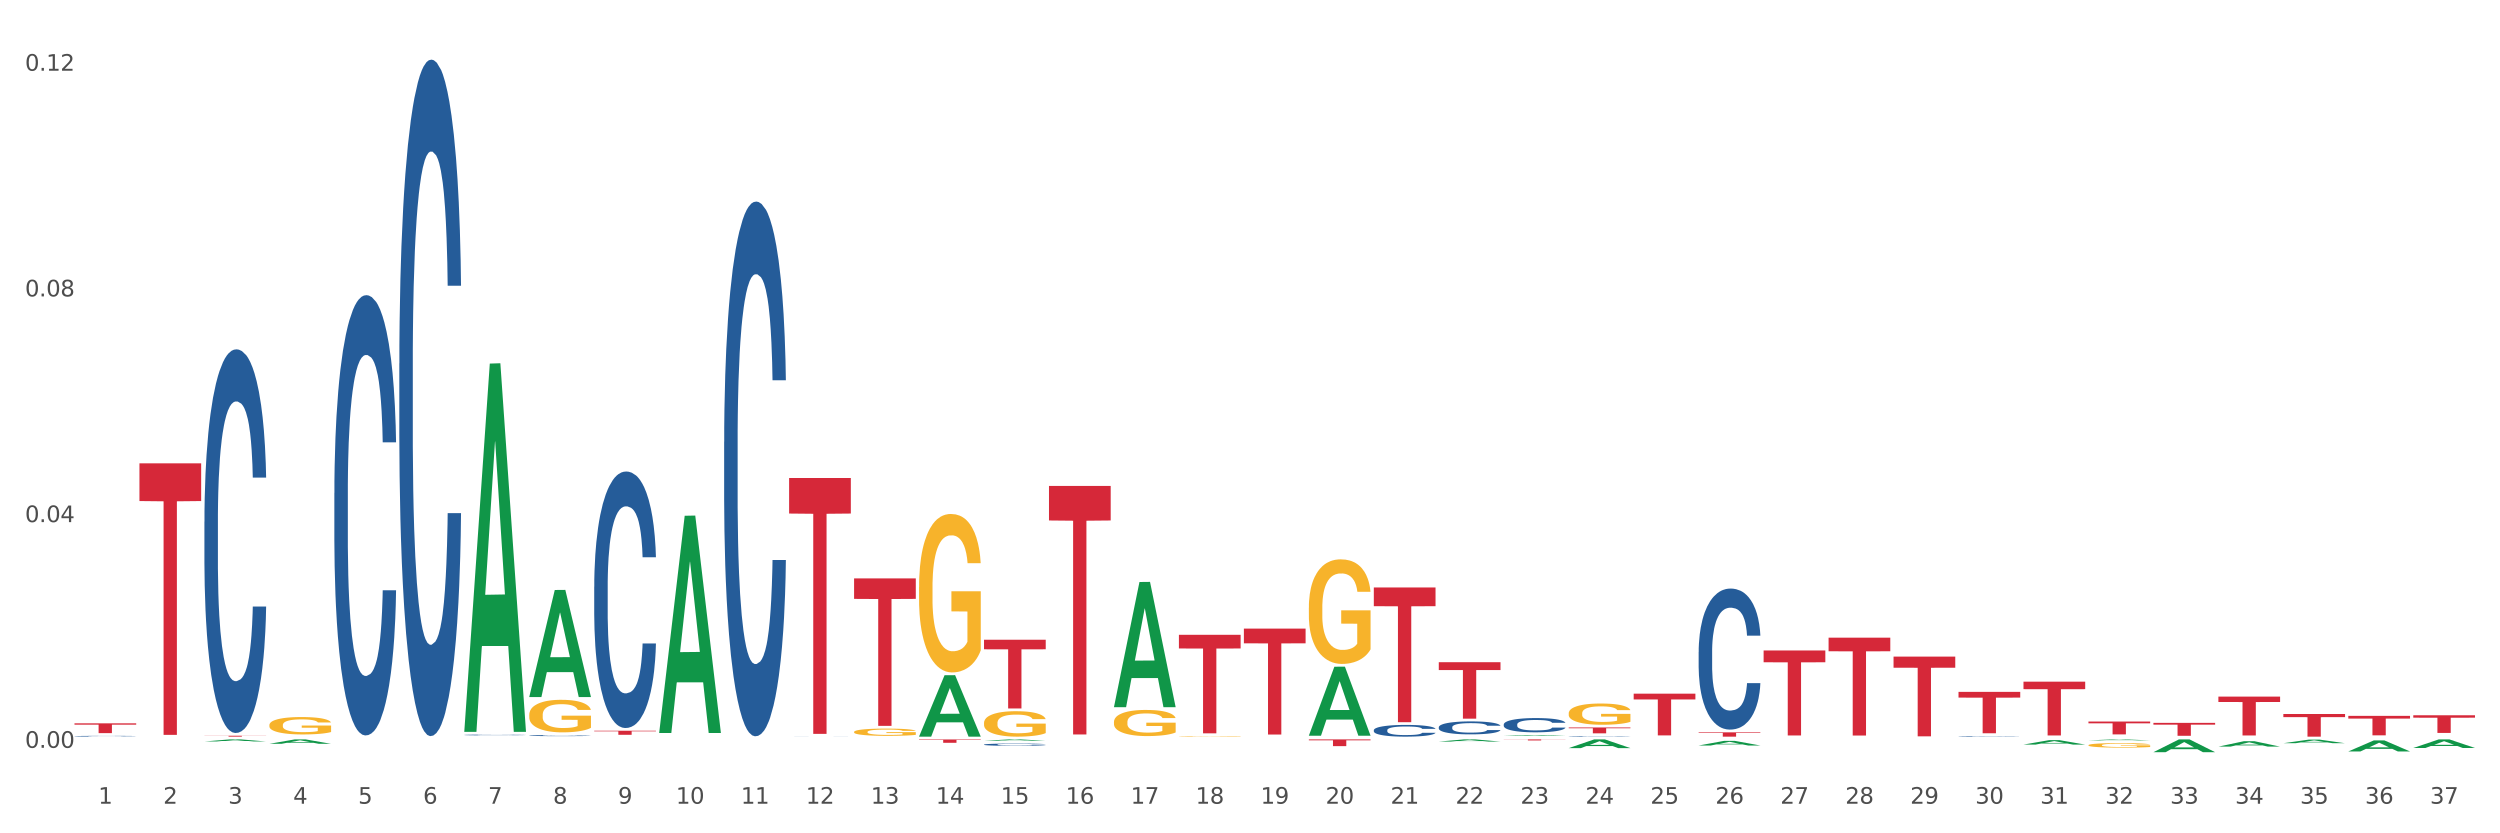 <?xml version="1.0" encoding="utf-8" standalone="no"?>
<!DOCTYPE svg PUBLIC "-//W3C//DTD SVG 1.1//EN"
  "http://www.w3.org/Graphics/SVG/1.1/DTD/svg11.dtd">
<svg xmlns:xlink="http://www.w3.org/1999/xlink" width="1080pt" height="360pt" viewBox="0 0 1080 360" xmlns="http://www.w3.org/2000/svg" version="1.1">
 <rect x="0" y="0" width="1080" height="360" fill="#333333" stroke="none"/>
 <defs>
  <style type="text/css">*{stroke-linejoin: round; stroke-linecap: butt}</style>
 </defs>
 <g id="figure_1">
  <g id="patch_1">
   <path d="M 0 360 
L 1080 360 
L 1080 0 
L 0 0 
z
" style="fill: #ffffff; stroke: #ffffff; stroke-linejoin: miter"/>
  </g>
  <g id="axes_1">
   <g id="matplotlib.axis_1">
    <g id="xtick_1">
     <g id="text_1">
      <!-- 1 -->
      <g style="fill: #4d4d4d" transform="translate(42.452 347.204) scale(0.096 -0.096)">
       <defs>
        <path id="DejaVuSans-31" d="M 794 531 
L 1825 531 
L 1825 4091 
L 703 3866 
L 703 4441 
L 1819 4666 
L 2450 4666 
L 2450 531 
L 3481 531 
L 3481 0 
L 794 0 
L 794 531 
z
" transform="scale(0.016)"/>
       </defs>
       <use xlink:href="#DejaVuSans-31"/>
      </g>
     </g>
    </g>
    <g id="xtick_2">
     <g id="text_2">
      <!-- 2 -->
      <g style="fill: #4d4d4d" transform="translate(70.518 347.204) scale(0.096 -0.096)">
       <defs>
        <path id="DejaVuSans-32" d="M 1228 531 
L 3431 531 
L 3431 0 
L 469 0 
L 469 531 
Q 828 903 1448 1529 
Q 2069 2156 2228 2338 
Q 2531 2678 2651 2914 
Q 2772 3150 2772 3378 
Q 2772 3750 2511 3984 
Q 2250 4219 1831 4219 
Q 1534 4219 1204 4116 
Q 875 4013 500 3803 
L 500 4441 
Q 881 4594 1212 4672 
Q 1544 4750 1819 4750 
Q 2544 4750 2975 4387 
Q 3406 4025 3406 3419 
Q 3406 3131 3298 2873 
Q 3191 2616 2906 2266 
Q 2828 2175 2409 1742 
Q 1991 1309 1228 531 
z
" transform="scale(0.016)"/>
       </defs>
       <use xlink:href="#DejaVuSans-32"/>
      </g>
     </g>
    </g>
    <g id="xtick_3">
     <g id="text_3">
      <!-- 3 -->
      <g style="fill: #4d4d4d" transform="translate(98.583 347.204) scale(0.096 -0.096)">
       <defs>
        <path id="DejaVuSans-33" d="M 2597 2516 
Q 3050 2419 3304 2112 
Q 3559 1806 3559 1356 
Q 3559 666 3084 287 
Q 2609 -91 1734 -91 
Q 1441 -91 1130 -33 
Q 819 25 488 141 
L 488 750 
Q 750 597 1062 519 
Q 1375 441 1716 441 
Q 2309 441 2620 675 
Q 2931 909 2931 1356 
Q 2931 1769 2642 2001 
Q 2353 2234 1838 2234 
L 1294 2234 
L 1294 2753 
L 1863 2753 
Q 2328 2753 2575 2939 
Q 2822 3125 2822 3475 
Q 2822 3834 2567 4026 
Q 2313 4219 1838 4219 
Q 1578 4219 1281 4162 
Q 984 4106 628 3988 
L 628 4550 
Q 988 4650 1302 4700 
Q 1616 4750 1894 4750 
Q 2613 4750 3031 4423 
Q 3450 4097 3450 3541 
Q 3450 3153 3228 2886 
Q 3006 2619 2597 2516 
z
" transform="scale(0.016)"/>
       </defs>
       <use xlink:href="#DejaVuSans-33"/>
      </g>
     </g>
    </g>
    <g id="xtick_4">
     <g id="text_4">
      <!-- 4 -->
      <g style="fill: #4d4d4d" transform="translate(126.649 347.204) scale(0.096 -0.096)">
       <defs>
        <path id="DejaVuSans-34" d="M 2419 4116 
L 825 1625 
L 2419 1625 
L 2419 4116 
z
M 2253 4666 
L 3047 4666 
L 3047 1625 
L 3713 1625 
L 3713 1100 
L 3047 1100 
L 3047 0 
L 2419 0 
L 2419 1100 
L 313 1100 
L 313 1709 
L 2253 4666 
z
" transform="scale(0.016)"/>
       </defs>
       <use xlink:href="#DejaVuSans-34"/>
      </g>
     </g>
    </g>
    <g id="xtick_5">
     <g id="text_5">
      <!-- 5 -->
      <g style="fill: #4d4d4d" transform="translate(154.715 347.204) scale(0.096 -0.096)">
       <defs>
        <path id="DejaVuSans-35" d="M 691 4666 
L 3169 4666 
L 3169 4134 
L 1269 4134 
L 1269 2991 
Q 1406 3038 1543 3061 
Q 1681 3084 1819 3084 
Q 2600 3084 3056 2656 
Q 3513 2228 3513 1497 
Q 3513 744 3044 326 
Q 2575 -91 1722 -91 
Q 1428 -91 1123 -41 
Q 819 9 494 109 
L 494 744 
Q 775 591 1075 516 
Q 1375 441 1709 441 
Q 2250 441 2565 725 
Q 2881 1009 2881 1497 
Q 2881 1984 2565 2268 
Q 2250 2553 1709 2553 
Q 1456 2553 1204 2497 
Q 953 2441 691 2322 
L 691 4666 
z
" transform="scale(0.016)"/>
       </defs>
       <use xlink:href="#DejaVuSans-35"/>
      </g>
     </g>
    </g>
    <g id="xtick_6">
     <g id="text_6">
      <!-- 6 -->
      <g style="fill: #4d4d4d" transform="translate(182.78 347.204) scale(0.096 -0.096)">
       <defs>
        <path id="DejaVuSans-36" d="M 2113 2584 
Q 1688 2584 1439 2293 
Q 1191 2003 1191 1497 
Q 1191 994 1439 701 
Q 1688 409 2113 409 
Q 2538 409 2786 701 
Q 3034 994 3034 1497 
Q 3034 2003 2786 2293 
Q 2538 2584 2113 2584 
z
M 3366 4563 
L 3366 3988 
Q 3128 4100 2886 4159 
Q 2644 4219 2406 4219 
Q 1781 4219 1451 3797 
Q 1122 3375 1075 2522 
Q 1259 2794 1537 2939 
Q 1816 3084 2150 3084 
Q 2853 3084 3261 2657 
Q 3669 2231 3669 1497 
Q 3669 778 3244 343 
Q 2819 -91 2113 -91 
Q 1303 -91 875 529 
Q 447 1150 447 2328 
Q 447 3434 972 4092 
Q 1497 4750 2381 4750 
Q 2619 4750 2861 4703 
Q 3103 4656 3366 4563 
z
" transform="scale(0.016)"/>
       </defs>
       <use xlink:href="#DejaVuSans-36"/>
      </g>
     </g>
    </g>
    <g id="xtick_7">
     <g id="text_7">
      <!-- 7 -->
      <g style="fill: #4d4d4d" transform="translate(210.846 347.204) scale(0.096 -0.096)">
       <defs>
        <path id="DejaVuSans-37" d="M 525 4666 
L 3525 4666 
L 3525 4397 
L 1831 0 
L 1172 0 
L 2766 4134 
L 525 4134 
L 525 4666 
z
" transform="scale(0.016)"/>
       </defs>
       <use xlink:href="#DejaVuSans-37"/>
      </g>
     </g>
    </g>
    <g id="xtick_8">
     <g id="text_8">
      <!-- 8 -->
      <g style="fill: #4d4d4d" transform="translate(238.912 347.204) scale(0.096 -0.096)">
       <defs>
        <path id="DejaVuSans-38" d="M 2034 2216 
Q 1584 2216 1326 1975 
Q 1069 1734 1069 1313 
Q 1069 891 1326 650 
Q 1584 409 2034 409 
Q 2484 409 2743 651 
Q 3003 894 3003 1313 
Q 3003 1734 2745 1975 
Q 2488 2216 2034 2216 
z
M 1403 2484 
Q 997 2584 770 2862 
Q 544 3141 544 3541 
Q 544 4100 942 4425 
Q 1341 4750 2034 4750 
Q 2731 4750 3128 4425 
Q 3525 4100 3525 3541 
Q 3525 3141 3298 2862 
Q 3072 2584 2669 2484 
Q 3125 2378 3379 2068 
Q 3634 1759 3634 1313 
Q 3634 634 3220 271 
Q 2806 -91 2034 -91 
Q 1263 -91 848 271 
Q 434 634 434 1313 
Q 434 1759 690 2068 
Q 947 2378 1403 2484 
z
M 1172 3481 
Q 1172 3119 1398 2916 
Q 1625 2713 2034 2713 
Q 2441 2713 2670 2916 
Q 2900 3119 2900 3481 
Q 2900 3844 2670 4047 
Q 2441 4250 2034 4250 
Q 1625 4250 1398 4047 
Q 1172 3844 1172 3481 
z
" transform="scale(0.016)"/>
       </defs>
       <use xlink:href="#DejaVuSans-38"/>
      </g>
     </g>
    </g>
    <g id="xtick_9">
     <g id="text_9">
      <!-- 9 -->
      <g style="fill: #4d4d4d" transform="translate(266.977 347.204) scale(0.096 -0.096)">
       <defs>
        <path id="DejaVuSans-39" d="M 703 97 
L 703 672 
Q 941 559 1184 500 
Q 1428 441 1663 441 
Q 2288 441 2617 861 
Q 2947 1281 2994 2138 
Q 2813 1869 2534 1725 
Q 2256 1581 1919 1581 
Q 1219 1581 811 2004 
Q 403 2428 403 3163 
Q 403 3881 828 4315 
Q 1253 4750 1959 4750 
Q 2769 4750 3195 4129 
Q 3622 3509 3622 2328 
Q 3622 1225 3098 567 
Q 2575 -91 1691 -91 
Q 1453 -91 1209 -44 
Q 966 3 703 97 
z
M 1959 2075 
Q 2384 2075 2632 2365 
Q 2881 2656 2881 3163 
Q 2881 3666 2632 3958 
Q 2384 4250 1959 4250 
Q 1534 4250 1286 3958 
Q 1038 3666 1038 3163 
Q 1038 2656 1286 2365 
Q 1534 2075 1959 2075 
z
" transform="scale(0.016)"/>
       </defs>
       <use xlink:href="#DejaVuSans-39"/>
      </g>
     </g>
    </g>
    <g id="xtick_10">
     <g id="text_10">
      <!-- 10 -->
      <g style="fill: #4d4d4d" transform="translate(291.989 347.204) scale(0.096 -0.096)">
       <defs>
        <path id="DejaVuSans-30" d="M 2034 4250 
Q 1547 4250 1301 3770 
Q 1056 3291 1056 2328 
Q 1056 1369 1301 889 
Q 1547 409 2034 409 
Q 2525 409 2770 889 
Q 3016 1369 3016 2328 
Q 3016 3291 2770 3770 
Q 2525 4250 2034 4250 
z
M 2034 4750 
Q 2819 4750 3233 4129 
Q 3647 3509 3647 2328 
Q 3647 1150 3233 529 
Q 2819 -91 2034 -91 
Q 1250 -91 836 529 
Q 422 1150 422 2328 
Q 422 3509 836 4129 
Q 1250 4750 2034 4750 
z
" transform="scale(0.016)"/>
       </defs>
       <use xlink:href="#DejaVuSans-31"/>
       <use xlink:href="#DejaVuSans-30" transform="translate(63.623 0)"/>
      </g>
     </g>
    </g>
    <g id="xtick_11">
     <g id="text_11">
      <!-- 11 -->
      <g style="fill: #4d4d4d" transform="translate(320.054 347.204) scale(0.096 -0.096)">
       <use xlink:href="#DejaVuSans-31"/>
       <use xlink:href="#DejaVuSans-31" transform="translate(63.623 0)"/>
      </g>
     </g>
    </g>
    <g id="xtick_12">
     <g id="text_12">
      <!-- 12 -->
      <g style="fill: #4d4d4d" transform="translate(348.12 347.204) scale(0.096 -0.096)">
       <use xlink:href="#DejaVuSans-31"/>
       <use xlink:href="#DejaVuSans-32" transform="translate(63.623 0)"/>
      </g>
     </g>
    </g>
    <g id="xtick_13">
     <g id="text_13">
      <!-- 13 -->
      <g style="fill: #4d4d4d" transform="translate(376.186 347.204) scale(0.096 -0.096)">
       <use xlink:href="#DejaVuSans-31"/>
       <use xlink:href="#DejaVuSans-33" transform="translate(63.623 0)"/>
      </g>
     </g>
    </g>
    <g id="xtick_14">
     <g id="text_14">
      <!-- 14 -->
      <g style="fill: #4d4d4d" transform="translate(404.251 347.204) scale(0.096 -0.096)">
       <use xlink:href="#DejaVuSans-31"/>
       <use xlink:href="#DejaVuSans-34" transform="translate(63.623 0)"/>
      </g>
     </g>
    </g>
    <g id="xtick_15">
     <g id="text_15">
      <!-- 15 -->
      <g style="fill: #4d4d4d" transform="translate(432.317 347.204) scale(0.096 -0.096)">
       <use xlink:href="#DejaVuSans-31"/>
       <use xlink:href="#DejaVuSans-35" transform="translate(63.623 0)"/>
      </g>
     </g>
    </g>
    <g id="xtick_16">
     <g id="text_16">
      <!-- 16 -->
      <g style="fill: #4d4d4d" transform="translate(460.383 347.204) scale(0.096 -0.096)">
       <use xlink:href="#DejaVuSans-31"/>
       <use xlink:href="#DejaVuSans-36" transform="translate(63.623 0)"/>
      </g>
     </g>
    </g>
    <g id="xtick_17">
     <g id="text_17">
      <!-- 17 -->
      <g style="fill: #4d4d4d" transform="translate(488.448 347.204) scale(0.096 -0.096)">
       <use xlink:href="#DejaVuSans-31"/>
       <use xlink:href="#DejaVuSans-37" transform="translate(63.623 0)"/>
      </g>
     </g>
    </g>
    <g id="xtick_18">
     <g id="text_18">
      <!-- 18 -->
      <g style="fill: #4d4d4d" transform="translate(516.514 347.204) scale(0.096 -0.096)">
       <use xlink:href="#DejaVuSans-31"/>
       <use xlink:href="#DejaVuSans-38" transform="translate(63.623 0)"/>
      </g>
     </g>
    </g>
    <g id="xtick_19">
     <g id="text_19">
      <!-- 19 -->
      <g style="fill: #4d4d4d" transform="translate(544.58 347.204) scale(0.096 -0.096)">
       <use xlink:href="#DejaVuSans-31"/>
       <use xlink:href="#DejaVuSans-39" transform="translate(63.623 0)"/>
      </g>
     </g>
    </g>
    <g id="xtick_20">
     <g id="text_20">
      <!-- 20 -->
      <g style="fill: #4d4d4d" transform="translate(572.645 347.204) scale(0.096 -0.096)">
       <use xlink:href="#DejaVuSans-32"/>
       <use xlink:href="#DejaVuSans-30" transform="translate(63.623 0)"/>
      </g>
     </g>
    </g>
    <g id="xtick_21">
     <g id="text_21">
      <!-- 21 -->
      <g style="fill: #4d4d4d" transform="translate(600.711 347.204) scale(0.096 -0.096)">
       <use xlink:href="#DejaVuSans-32"/>
       <use xlink:href="#DejaVuSans-31" transform="translate(63.623 0)"/>
      </g>
     </g>
    </g>
    <g id="xtick_22">
     <g id="text_22">
      <!-- 22 -->
      <g style="fill: #4d4d4d" transform="translate(628.776 347.204) scale(0.096 -0.096)">
       <use xlink:href="#DejaVuSans-32"/>
       <use xlink:href="#DejaVuSans-32" transform="translate(63.623 0)"/>
      </g>
     </g>
    </g>
    <g id="xtick_23">
     <g id="text_23">
      <!-- 23 -->
      <g style="fill: #4d4d4d" transform="translate(656.842 347.204) scale(0.096 -0.096)">
       <use xlink:href="#DejaVuSans-32"/>
       <use xlink:href="#DejaVuSans-33" transform="translate(63.623 0)"/>
      </g>
     </g>
    </g>
    <g id="xtick_24">
     <g id="text_24">
      <!-- 24 -->
      <g style="fill: #4d4d4d" transform="translate(684.908 347.204) scale(0.096 -0.096)">
       <use xlink:href="#DejaVuSans-32"/>
       <use xlink:href="#DejaVuSans-34" transform="translate(63.623 0)"/>
      </g>
     </g>
    </g>
    <g id="xtick_25">
     <g id="text_25">
      <!-- 25 -->
      <g style="fill: #4d4d4d" transform="translate(712.973 347.204) scale(0.096 -0.096)">
       <use xlink:href="#DejaVuSans-32"/>
       <use xlink:href="#DejaVuSans-35" transform="translate(63.623 0)"/>
      </g>
     </g>
    </g>
    <g id="xtick_26">
     <g id="text_26">
      <!-- 26 -->
      <g style="fill: #4d4d4d" transform="translate(741.039 347.204) scale(0.096 -0.096)">
       <use xlink:href="#DejaVuSans-32"/>
       <use xlink:href="#DejaVuSans-36" transform="translate(63.623 0)"/>
      </g>
     </g>
    </g>
    <g id="xtick_27">
     <g id="text_27">
      <!-- 27 -->
      <g style="fill: #4d4d4d" transform="translate(769.105 347.204) scale(0.096 -0.096)">
       <use xlink:href="#DejaVuSans-32"/>
       <use xlink:href="#DejaVuSans-37" transform="translate(63.623 0)"/>
      </g>
     </g>
    </g>
    <g id="xtick_28">
     <g id="text_28">
      <!-- 28 -->
      <g style="fill: #4d4d4d" transform="translate(797.17 347.204) scale(0.096 -0.096)">
       <use xlink:href="#DejaVuSans-32"/>
       <use xlink:href="#DejaVuSans-38" transform="translate(63.623 0)"/>
      </g>
     </g>
    </g>
    <g id="xtick_29">
     <g id="text_29">
      <!-- 29 -->
      <g style="fill: #4d4d4d" transform="translate(825.236 347.204) scale(0.096 -0.096)">
       <use xlink:href="#DejaVuSans-32"/>
       <use xlink:href="#DejaVuSans-39" transform="translate(63.623 0)"/>
      </g>
     </g>
    </g>
    <g id="xtick_30">
     <g id="text_30">
      <!-- 30 -->
      <g style="fill: #4d4d4d" transform="translate(853.301 347.204) scale(0.096 -0.096)">
       <use xlink:href="#DejaVuSans-33"/>
       <use xlink:href="#DejaVuSans-30" transform="translate(63.623 0)"/>
      </g>
     </g>
    </g>
    <g id="xtick_31">
     <g id="text_31">
      <!-- 31 -->
      <g style="fill: #4d4d4d" transform="translate(881.367 347.204) scale(0.096 -0.096)">
       <use xlink:href="#DejaVuSans-33"/>
       <use xlink:href="#DejaVuSans-31" transform="translate(63.623 0)"/>
      </g>
     </g>
    </g>
    <g id="xtick_32">
     <g id="text_32">
      <!-- 32 -->
      <g style="fill: #4d4d4d" transform="translate(909.433 347.204) scale(0.096 -0.096)">
       <use xlink:href="#DejaVuSans-33"/>
       <use xlink:href="#DejaVuSans-32" transform="translate(63.623 0)"/>
      </g>
     </g>
    </g>
    <g id="xtick_33">
     <g id="text_33">
      <!-- 33 -->
      <g style="fill: #4d4d4d" transform="translate(937.498 347.204) scale(0.096 -0.096)">
       <use xlink:href="#DejaVuSans-33"/>
       <use xlink:href="#DejaVuSans-33" transform="translate(63.623 0)"/>
      </g>
     </g>
    </g>
    <g id="xtick_34">
     <g id="text_34">
      <!-- 34 -->
      <g style="fill: #4d4d4d" transform="translate(965.564 347.204) scale(0.096 -0.096)">
       <use xlink:href="#DejaVuSans-33"/>
       <use xlink:href="#DejaVuSans-34" transform="translate(63.623 0)"/>
      </g>
     </g>
    </g>
    <g id="xtick_35">
     <g id="text_35">
      <!-- 35 -->
      <g style="fill: #4d4d4d" transform="translate(993.63 347.204) scale(0.096 -0.096)">
       <use xlink:href="#DejaVuSans-33"/>
       <use xlink:href="#DejaVuSans-35" transform="translate(63.623 0)"/>
      </g>
     </g>
    </g>
    <g id="xtick_36">
     <g id="text_36">
      <!-- 36 -->
      <g style="fill: #4d4d4d" transform="translate(1021.695 347.204) scale(0.096 -0.096)">
       <use xlink:href="#DejaVuSans-33"/>
       <use xlink:href="#DejaVuSans-36" transform="translate(63.623 0)"/>
      </g>
     </g>
    </g>
    <g id="xtick_37">
     <g id="text_37">
      <!-- 37 -->
      <g style="fill: #4d4d4d" transform="translate(1049.761 347.204) scale(0.096 -0.096)">
       <use xlink:href="#DejaVuSans-33"/>
       <use xlink:href="#DejaVuSans-37" transform="translate(63.623 0)"/>
      </g>
     </g>
    </g>
    <g id="xtick_38"/>
    <g id="xtick_39"/>
    <g id="xtick_40"/>
    <g id="xtick_41"/>
    <g id="xtick_42"/>
    <g id="xtick_43"/>
    <g id="xtick_44"/>
    <g id="xtick_45"/>
    <g id="xtick_46"/>
    <g id="xtick_47"/>
    <g id="xtick_48"/>
    <g id="xtick_49"/>
    <g id="xtick_50"/>
    <g id="xtick_51"/>
    <g id="xtick_52"/>
    <g id="xtick_53"/>
    <g id="xtick_54"/>
    <g id="xtick_55"/>
    <g id="xtick_56"/>
    <g id="xtick_57"/>
    <g id="xtick_58"/>
    <g id="xtick_59"/>
    <g id="xtick_60"/>
    <g id="xtick_61"/>
    <g id="xtick_62"/>
    <g id="xtick_63"/>
    <g id="xtick_64"/>
    <g id="xtick_65"/>
    <g id="xtick_66"/>
    <g id="xtick_67"/>
    <g id="xtick_68"/>
    <g id="xtick_69"/>
    <g id="xtick_70"/>
    <g id="xtick_71"/>
    <g id="xtick_72"/>
    <g id="xtick_73"/>
   </g>
   <g id="matplotlib.axis_2">
    <g id="ytick_1">
     <g id="text_38">
      <!-- 0.00 -->
      <g style="fill: #4d4d4d" transform="translate(10.8 323.054) scale(0.096 -0.096)">
       <defs>
        <path id="DejaVuSans-2e" d="M 684 794 
L 1344 794 
L 1344 0 
L 684 0 
L 684 794 
z
" transform="scale(0.016)"/>
       </defs>
       <use xlink:href="#DejaVuSans-30"/>
       <use xlink:href="#DejaVuSans-2e" transform="translate(63.623 0)"/>
       <use xlink:href="#DejaVuSans-30" transform="translate(95.41 0)"/>
       <use xlink:href="#DejaVuSans-30" transform="translate(159.033 0)"/>
      </g>
     </g>
    </g>
    <g id="ytick_2">
     <g id="text_39">
      <!-- 0.04 -->
      <g style="fill: #4d4d4d" transform="translate(10.8 225.553) scale(0.096 -0.096)">
       <use xlink:href="#DejaVuSans-30"/>
       <use xlink:href="#DejaVuSans-2e" transform="translate(63.623 0)"/>
       <use xlink:href="#DejaVuSans-30" transform="translate(95.41 0)"/>
       <use xlink:href="#DejaVuSans-34" transform="translate(159.033 0)"/>
      </g>
     </g>
    </g>
    <g id="ytick_3">
     <g id="text_40">
      <!-- 0.08 -->
      <g style="fill: #4d4d4d" transform="translate(10.8 128.051) scale(0.096 -0.096)">
       <use xlink:href="#DejaVuSans-30"/>
       <use xlink:href="#DejaVuSans-2e" transform="translate(63.623 0)"/>
       <use xlink:href="#DejaVuSans-30" transform="translate(95.41 0)"/>
       <use xlink:href="#DejaVuSans-38" transform="translate(159.033 0)"/>
      </g>
     </g>
    </g>
    <g id="ytick_4">
     <g id="text_41">
      <!-- 0.12 -->
      <g style="fill: #4d4d4d" transform="translate(10.8 30.55) scale(0.096 -0.096)">
       <use xlink:href="#DejaVuSans-30"/>
       <use xlink:href="#DejaVuSans-2e" transform="translate(63.623 0)"/>
       <use xlink:href="#DejaVuSans-31" transform="translate(95.41 0)"/>
       <use xlink:href="#DejaVuSans-32" transform="translate(159.033 0)"/>
      </g>
     </g>
    </g>
    <g id="ytick_5"/>
    <g id="ytick_6"/>
    <g id="ytick_7"/>
   </g>
   <g id="PolyCollection_1">
    <path d="M 88.306 320.319 
L 88.334 320.319 
L 99.329 319.408 
L 103.891 319.407 
L 114.969 320.321 
L 109.691 320.321 
L 107.3 320.108 
L 95.948 320.108 
L 95.865 320.112 
L 93.556 320.321 
L 88.306 320.321 
L 88.306 320.319 
L 97.377 319.981 
L 105.87 319.98 
L 101.665 319.602 
L 101.61 319.6 
L 101.555 319.603 
L 97.349 319.98 
L 97.377 319.981 
L 88.306 320.319 
z
" clip-path="url(#p1909f198fa)" style="fill: #109648"/>
    <path d="M 874.144 294.491 
L 900.806 294.491 
L 900.806 297.719 
L 890.318 297.741 
L 890.318 317.716 
L 884.569 317.716 
L 884.569 297.741 
L 874.144 297.719 
L 874.144 294.513 
L 874.144 294.491 
z
" clip-path="url(#p1909f198fa)" style="fill: #d62839"/>
    <path d="M 902.21 311.701 
L 928.872 311.701 
L 928.872 312.475 
L 918.384 312.48 
L 918.384 317.268 
L 912.634 317.268 
L 912.634 312.48 
L 902.21 312.475 
L 902.21 311.706 
L 902.21 311.701 
z
" clip-path="url(#p1909f198fa)" style="fill: #d62839"/>
    <path d="M 930.275 312.283 
L 956.937 312.283 
L 956.937 313.059 
L 946.449 313.064 
L 946.449 317.864 
L 940.7 317.864 
L 940.7 313.064 
L 930.275 313.059 
L 930.275 312.289 
L 930.275 312.283 
z
" clip-path="url(#p1909f198fa)" style="fill: #d62839"/>
    <path d="M 958.341 300.934 
L 985.003 300.934 
L 985.003 303.265 
L 974.515 303.281 
L 974.515 317.709 
L 968.766 317.709 
L 968.766 303.281 
L 958.341 303.265 
L 958.341 300.949 
L 958.341 300.934 
z
" clip-path="url(#p1909f198fa)" style="fill: #d62839"/>
    <path d="M 986.406 308.447 
L 1013.069 308.447 
L 1013.069 309.807 
L 1002.581 309.816 
L 1002.581 318.232 
L 996.831 318.232 
L 996.831 309.816 
L 986.406 309.807 
L 986.406 308.456 
L 986.406 308.447 
z
" clip-path="url(#p1909f198fa)" style="fill: #d62839"/>
    <path d="M 1014.472 309.255 
L 1041.134 309.255 
L 1041.134 310.423 
L 1030.646 310.431 
L 1030.646 317.661 
L 1024.897 317.661 
L 1024.897 310.431 
L 1014.472 310.423 
L 1014.472 309.263 
L 1014.472 309.255 
z
" clip-path="url(#p1909f198fa)" style="fill: #d62839"/>
    <path d="M 1042.538 308.983 
L 1069.2 308.983 
L 1069.2 310.045 
L 1058.712 310.052 
L 1058.712 316.62 
L 1052.963 316.62 
L 1052.963 310.052 
L 1042.538 310.045 
L 1042.538 308.99 
L 1042.538 308.983 
z
" clip-path="url(#p1909f198fa)" style="fill: #d62839"/>
    <path d="M 902.21 321.925 
L 902.241 321.923 
L 902.241 321.859 
L 902.304 321.804 
L 902.619 321.67 
L 903.091 321.559 
L 903.437 321.5 
L 903.783 321.452 
L 904.193 321.404 
L 904.696 321.354 
L 905.609 321.281 
L 906.176 321.243 
L 906.868 321.204 
L 908.127 321.147 
L 909.04 321.115 
L 909.985 321.088 
L 911.527 321.056 
L 912.534 321.042 
L 913.605 321.031 
L 914.895 321.024 
L 915.871 321.022 
L 918.012 321.028 
L 919.838 321.044 
L 920.719 321.056 
L 921.852 321.078 
L 922.45 321.092 
L 923.426 321.12 
L 924.433 321.158 
L 925.126 321.19 
L 926.165 321.251 
L 926.952 321.311 
L 927.676 321.386 
L 928.053 321.438 
L 928.337 321.486 
L 928.589 321.541 
L 928.84 321.629 
L 923.174 321.629 
L 922.954 321.566 
L 922.608 321.507 
L 922.104 321.45 
L 921.663 321.415 
L 920.908 321.37 
L 920.215 321.342 
L 919.491 321.32 
L 918.61 321.302 
L 917.917 321.293 
L 916.941 321.286 
L 915.021 321.288 
L 913.731 321.302 
L 912.849 321.32 
L 912.283 321.336 
L 911.779 321.354 
L 911.212 321.379 
L 910.551 321.417 
L 910.079 321.45 
L 909.607 321.493 
L 909.229 321.536 
L 908.883 321.586 
L 908.6 321.64 
L 908.379 321.695 
L 908.19 321.763 
L 908.033 321.875 
L 908.033 322.119 
L 908.096 322.175 
L 908.253 322.248 
L 908.442 322.303 
L 908.757 322.369 
L 909.04 322.414 
L 909.575 322.478 
L 910.174 322.531 
L 910.646 322.565 
L 911.118 322.594 
L 911.936 322.633 
L 912.849 322.665 
L 913.636 322.685 
L 914.706 322.703 
L 915.431 322.71 
L 916.06 322.713 
L 917.603 322.713 
L 918.704 322.708 
L 919.932 322.696 
L 920.876 322.68 
L 921.663 322.66 
L 922.545 322.628 
L 923.111 322.597 
L 923.111 322.225 
L 916.186 322.223 
L 916.186 321.975 
L 928.872 321.975 
L 928.872 322.703 
L 928.337 322.74 
L 927.739 322.774 
L 927.109 322.804 
L 926.165 322.842 
L 925.031 322.878 
L 924.024 322.903 
L 922.954 322.924 
L 921.695 322.944 
L 920.058 322.961 
L 919.051 322.969 
L 917.791 322.974 
L 916.312 322.976 
L 915.021 322.972 
L 913.762 322.963 
L 912.44 322.947 
L 911.149 322.924 
L 910.174 322.901 
L 909.198 322.872 
L 908.159 322.835 
L 907.341 322.799 
L 906.711 322.767 
L 906.018 322.726 
L 905.263 322.672 
L 904.696 322.624 
L 904.193 322.574 
L 903.658 322.51 
L 903.28 322.455 
L 902.902 322.385 
L 902.682 322.333 
L 902.43 322.253 
L 902.241 322.141 
L 902.21 321.925 
z
" clip-path="url(#p1909f198fa)" style="fill: #f7b32b"/>
    <path d="M 677.684 308.16 
L 677.716 308.152 
L 677.716 307.85 
L 677.779 307.59 
L 678.094 306.962 
L 678.566 306.442 
L 678.912 306.166 
L 679.258 305.94 
L 679.668 305.713 
L 680.171 305.479 
L 681.084 305.135 
L 681.651 304.959 
L 682.343 304.775 
L 683.602 304.507 
L 684.515 304.356 
L 685.46 304.231 
L 687.002 304.08 
L 688.009 304.013 
L 689.08 303.962 
L 690.37 303.929 
L 691.346 303.921 
L 693.487 303.946 
L 695.312 304.021 
L 696.194 304.08 
L 697.327 304.18 
L 697.925 304.247 
L 698.901 304.381 
L 699.908 304.557 
L 700.601 304.708 
L 701.64 304.993 
L 702.427 305.278 
L 703.151 305.63 
L 703.528 305.873 
L 703.812 306.099 
L 704.064 306.359 
L 704.315 306.769 
L 698.649 306.769 
L 698.429 306.476 
L 698.083 306.199 
L 697.579 305.931 
L 697.138 305.764 
L 696.383 305.554 
L 695.69 305.42 
L 694.966 305.32 
L 694.085 305.236 
L 693.392 305.194 
L 692.416 305.161 
L 690.496 305.169 
L 689.206 305.236 
L 688.324 305.32 
L 687.758 305.395 
L 687.254 305.479 
L 686.687 305.596 
L 686.026 305.772 
L 685.554 305.931 
L 685.082 306.132 
L 684.704 306.333 
L 684.358 306.568 
L 684.075 306.819 
L 683.854 307.079 
L 683.665 307.398 
L 683.508 307.925 
L 683.508 309.073 
L 683.571 309.333 
L 683.728 309.676 
L 683.917 309.936 
L 684.232 310.246 
L 684.515 310.456 
L 685.05 310.757 
L 685.649 311.009 
L 686.121 311.168 
L 686.593 311.302 
L 687.411 311.486 
L 688.324 311.637 
L 689.111 311.729 
L 690.181 311.813 
L 690.905 311.846 
L 691.535 311.863 
L 693.077 311.863 
L 694.179 311.838 
L 695.407 311.779 
L 696.351 311.704 
L 697.138 311.612 
L 698.02 311.461 
L 698.586 311.319 
L 698.586 309.567 
L 691.661 309.559 
L 691.661 308.395 
L 704.347 308.395 
L 704.347 311.813 
L 703.812 311.989 
L 703.214 312.148 
L 702.584 312.29 
L 701.64 312.466 
L 700.506 312.634 
L 699.499 312.751 
L 698.429 312.852 
L 697.17 312.944 
L 695.533 313.028 
L 694.526 313.061 
L 693.266 313.086 
L 691.787 313.095 
L 690.496 313.078 
L 689.237 313.036 
L 687.915 312.961 
L 686.624 312.852 
L 685.649 312.743 
L 684.673 312.609 
L 683.634 312.433 
L 682.815 312.265 
L 682.186 312.115 
L 681.493 311.922 
L 680.738 311.67 
L 680.171 311.444 
L 679.668 311.21 
L 679.132 310.908 
L 678.755 310.648 
L 678.377 310.322 
L 678.157 310.079 
L 677.905 309.702 
L 677.716 309.174 
L 677.684 308.16 
z
" clip-path="url(#p1909f198fa)" style="fill: #f7b32b"/>
    <path d="M 565.422 262.516 
L 565.453 262.474 
L 565.453 260.989 
L 565.516 259.71 
L 565.831 256.615 
L 566.303 254.057 
L 566.65 252.695 
L 566.996 251.581 
L 567.405 250.467 
L 567.909 249.311 
L 568.822 247.62 
L 569.388 246.753 
L 570.081 245.845 
L 571.34 244.525 
L 572.253 243.782 
L 573.197 243.163 
L 574.74 242.42 
L 575.747 242.09 
L 576.817 241.843 
L 578.108 241.678 
L 579.084 241.636 
L 581.224 241.76 
L 583.05 242.132 
L 583.931 242.42 
L 585.065 242.916 
L 585.663 243.246 
L 586.639 243.906 
L 587.646 244.772 
L 588.338 245.515 
L 589.377 246.918 
L 590.164 248.321 
L 590.888 250.054 
L 591.266 251.251 
L 591.549 252.365 
L 591.801 253.644 
L 592.053 255.666 
L 586.387 255.666 
L 586.166 254.222 
L 585.82 252.86 
L 585.316 251.54 
L 584.876 250.714 
L 584.12 249.683 
L 583.428 249.022 
L 582.704 248.527 
L 581.822 248.115 
L 581.13 247.908 
L 580.154 247.743 
L 578.234 247.785 
L 576.943 248.115 
L 576.062 248.527 
L 575.495 248.899 
L 574.991 249.311 
L 574.425 249.889 
L 573.764 250.756 
L 573.292 251.54 
L 572.819 252.53 
L 572.442 253.52 
L 572.095 254.676 
L 571.812 255.913 
L 571.592 257.193 
L 571.403 258.761 
L 571.245 261.36 
L 571.245 267.013 
L 571.308 268.292 
L 571.466 269.984 
L 571.655 271.263 
L 571.969 272.79 
L 572.253 273.822 
L 572.788 275.307 
L 573.386 276.545 
L 573.858 277.329 
L 574.33 277.989 
L 575.149 278.897 
L 576.062 279.64 
L 576.849 280.094 
L 577.919 280.506 
L 578.643 280.671 
L 579.273 280.754 
L 580.815 280.754 
L 581.917 280.63 
L 583.144 280.341 
L 584.089 279.97 
L 584.876 279.516 
L 585.757 278.773 
L 586.324 278.072 
L 586.324 269.448 
L 579.398 269.406 
L 579.398 263.671 
L 592.084 263.671 
L 592.084 280.506 
L 591.549 281.373 
L 590.951 282.157 
L 590.322 282.858 
L 589.377 283.725 
L 588.244 284.55 
L 587.237 285.128 
L 586.166 285.623 
L 584.907 286.077 
L 583.27 286.489 
L 582.263 286.654 
L 581.004 286.778 
L 579.524 286.819 
L 578.234 286.737 
L 576.975 286.531 
L 575.652 286.159 
L 574.362 285.623 
L 573.386 285.086 
L 572.41 284.426 
L 571.371 283.56 
L 570.553 282.734 
L 569.923 281.992 
L 569.231 281.043 
L 568.475 279.805 
L 567.909 278.691 
L 567.405 277.535 
L 566.87 276.05 
L 566.492 274.771 
L 566.114 273.161 
L 565.894 271.965 
L 565.642 270.108 
L 565.453 267.508 
L 565.422 262.516 
z
" clip-path="url(#p1909f198fa)" style="fill: #f7b32b"/>
    <path d="M 509.291 318.098 
L 509.322 318.098 
L 509.322 318.09 
L 509.385 318.083 
L 509.7 318.066 
L 510.172 318.052 
L 510.518 318.044 
L 510.865 318.038 
L 511.274 318.032 
L 511.778 318.026 
L 512.69 318.016 
L 513.257 318.011 
L 513.95 318.006 
L 515.209 317.999 
L 516.122 317.995 
L 517.066 317.992 
L 518.608 317.988 
L 519.616 317.986 
L 520.686 317.984 
L 521.977 317.983 
L 522.952 317.983 
L 525.093 317.984 
L 526.919 317.986 
L 527.8 317.988 
L 528.933 317.99 
L 529.531 317.992 
L 530.507 317.996 
L 531.515 318 
L 532.207 318.005 
L 533.246 318.012 
L 534.033 318.02 
L 534.757 318.03 
L 535.135 318.036 
L 535.418 318.042 
L 535.67 318.049 
L 535.922 318.061 
L 530.255 318.061 
L 530.035 318.053 
L 529.689 318.045 
L 529.185 318.038 
L 528.744 318.033 
L 527.989 318.028 
L 527.296 318.024 
L 526.572 318.021 
L 525.691 318.019 
L 524.999 318.018 
L 524.023 318.017 
L 522.102 318.017 
L 520.812 318.019 
L 519.93 318.021 
L 519.364 318.023 
L 518.86 318.026 
L 518.294 318.029 
L 517.633 318.033 
L 517.16 318.038 
L 516.688 318.043 
L 516.31 318.049 
L 515.964 318.055 
L 515.681 318.062 
L 515.46 318.069 
L 515.272 318.078 
L 515.114 318.092 
L 515.114 318.123 
L 515.177 318.13 
L 515.335 318.139 
L 515.523 318.146 
L 515.838 318.155 
L 516.122 318.161 
L 516.657 318.169 
L 517.255 318.176 
L 517.727 318.18 
L 518.199 318.184 
L 519.018 318.189 
L 519.93 318.193 
L 520.717 318.195 
L 521.788 318.197 
L 522.512 318.198 
L 523.141 318.199 
L 524.684 318.199 
L 525.785 318.198 
L 527.013 318.197 
L 527.957 318.194 
L 528.744 318.192 
L 529.626 318.188 
L 530.192 318.184 
L 530.192 318.136 
L 523.267 318.136 
L 523.267 318.105 
L 535.953 318.105 
L 535.953 318.197 
L 535.418 318.202 
L 534.82 318.207 
L 534.19 318.21 
L 533.246 318.215 
L 532.113 318.22 
L 531.105 318.223 
L 530.035 318.226 
L 528.776 318.228 
L 527.139 318.23 
L 526.132 318.231 
L 524.873 318.232 
L 523.393 318.232 
L 522.102 318.232 
L 520.843 318.231 
L 519.521 318.229 
L 518.231 318.226 
L 517.255 318.223 
L 516.279 318.219 
L 515.24 318.214 
L 514.422 318.21 
L 513.792 318.206 
L 513.1 318.2 
L 512.344 318.194 
L 511.778 318.187 
L 511.274 318.181 
L 510.739 318.173 
L 510.361 318.166 
L 509.983 318.157 
L 509.763 318.15 
L 509.511 318.14 
L 509.322 318.126 
L 509.291 318.098 
z
" clip-path="url(#p1909f198fa)" style="fill: #f7b32b"/>
    <path d="M 481.225 311.912 
L 481.257 311.902 
L 481.257 311.531 
L 481.32 311.211 
L 481.634 310.438 
L 482.106 309.798 
L 482.453 309.458 
L 482.799 309.179 
L 483.208 308.901 
L 483.712 308.612 
L 484.625 308.19 
L 485.191 307.973 
L 485.884 307.746 
L 487.143 307.416 
L 488.056 307.231 
L 489 307.076 
L 490.543 306.89 
L 491.55 306.808 
L 492.62 306.746 
L 493.911 306.705 
L 494.887 306.694 
L 497.027 306.725 
L 498.853 306.818 
L 499.734 306.89 
L 500.868 307.014 
L 501.466 307.097 
L 502.442 307.262 
L 503.449 307.478 
L 504.141 307.664 
L 505.18 308.014 
L 505.967 308.365 
L 506.691 308.798 
L 507.069 309.097 
L 507.352 309.375 
L 507.604 309.695 
L 507.856 310.2 
L 502.19 310.2 
L 501.969 309.839 
L 501.623 309.499 
L 501.12 309.169 
L 500.679 308.963 
L 499.923 308.705 
L 499.231 308.54 
L 498.507 308.416 
L 497.625 308.313 
L 496.933 308.262 
L 495.957 308.221 
L 494.037 308.231 
L 492.746 308.313 
L 491.865 308.416 
L 491.298 308.509 
L 490.795 308.612 
L 490.228 308.757 
L 489.567 308.973 
L 489.095 309.169 
L 488.623 309.417 
L 488.245 309.664 
L 487.899 309.953 
L 487.615 310.262 
L 487.395 310.582 
L 487.206 310.974 
L 487.049 311.623 
L 487.049 313.036 
L 487.112 313.356 
L 487.269 313.779 
L 487.458 314.098 
L 487.773 314.48 
L 488.056 314.738 
L 488.591 315.109 
L 489.189 315.418 
L 489.661 315.614 
L 490.134 315.779 
L 490.952 316.006 
L 491.865 316.192 
L 492.652 316.305 
L 493.722 316.408 
L 494.446 316.449 
L 495.076 316.47 
L 496.618 316.47 
L 497.72 316.439 
L 498.948 316.367 
L 499.892 316.274 
L 500.679 316.161 
L 501.56 315.975 
L 502.127 315.8 
L 502.127 313.644 
L 495.202 313.634 
L 495.202 312.201 
L 507.887 312.201 
L 507.887 316.408 
L 507.352 316.625 
L 506.754 316.821 
L 506.125 316.996 
L 505.18 317.212 
L 504.047 317.419 
L 503.04 317.563 
L 501.969 317.687 
L 500.71 317.8 
L 499.073 317.903 
L 498.066 317.945 
L 496.807 317.975 
L 495.327 317.986 
L 494.037 317.965 
L 492.778 317.914 
L 491.456 317.821 
L 490.165 317.687 
L 489.189 317.553 
L 488.213 317.388 
L 487.175 317.171 
L 486.356 316.965 
L 485.727 316.779 
L 485.034 316.542 
L 484.278 316.233 
L 483.712 315.954 
L 483.208 315.666 
L 482.673 315.294 
L 482.295 314.975 
L 481.918 314.573 
L 481.697 314.274 
L 481.445 313.809 
L 481.257 313.16 
L 481.225 311.912 
z
" clip-path="url(#p1909f198fa)" style="fill: #f7b32b"/>
    <path d="M 425.094 312.32 
L 425.125 312.31 
L 425.125 311.948 
L 425.188 311.637 
L 425.503 310.884 
L 425.975 310.262 
L 426.321 309.93 
L 426.668 309.659 
L 427.077 309.388 
L 427.581 309.107 
L 428.493 308.696 
L 429.06 308.485 
L 429.753 308.264 
L 431.012 307.943 
L 431.925 307.762 
L 432.869 307.612 
L 434.411 307.431 
L 435.419 307.351 
L 436.489 307.29 
L 437.78 307.25 
L 438.756 307.24 
L 440.896 307.27 
L 442.722 307.361 
L 443.603 307.431 
L 444.736 307.551 
L 445.335 307.632 
L 446.31 307.792 
L 447.318 308.003 
L 448.01 308.184 
L 449.049 308.525 
L 449.836 308.866 
L 450.56 309.288 
L 450.938 309.579 
L 451.221 309.85 
L 451.473 310.161 
L 451.725 310.653 
L 446.059 310.653 
L 445.838 310.302 
L 445.492 309.971 
L 444.988 309.649 
L 444.548 309.449 
L 443.792 309.198 
L 443.1 309.037 
L 442.376 308.917 
L 441.494 308.816 
L 440.802 308.766 
L 439.826 308.726 
L 437.906 308.736 
L 436.615 308.816 
L 435.734 308.917 
L 435.167 309.007 
L 434.663 309.107 
L 434.097 309.248 
L 433.436 309.459 
L 432.963 309.649 
L 432.491 309.89 
L 432.114 310.131 
L 431.767 310.412 
L 431.484 310.713 
L 431.264 311.025 
L 431.075 311.406 
L 430.917 312.039 
L 430.917 313.414 
L 430.98 313.725 
L 431.138 314.137 
L 431.327 314.448 
L 431.641 314.819 
L 431.925 315.07 
L 432.46 315.432 
L 433.058 315.733 
L 433.53 315.923 
L 434.002 316.084 
L 434.821 316.305 
L 435.734 316.486 
L 436.521 316.596 
L 437.591 316.696 
L 438.315 316.736 
L 438.944 316.757 
L 440.487 316.757 
L 441.589 316.726 
L 442.816 316.656 
L 443.761 316.566 
L 444.548 316.455 
L 445.429 316.275 
L 445.996 316.104 
L 445.996 314.006 
L 439.07 313.996 
L 439.07 312.601 
L 451.756 312.601 
L 451.756 316.696 
L 451.221 316.907 
L 450.623 317.098 
L 449.993 317.269 
L 449.049 317.479 
L 447.916 317.68 
L 446.908 317.821 
L 445.838 317.941 
L 444.579 318.052 
L 442.942 318.152 
L 441.935 318.192 
L 440.676 318.222 
L 439.196 318.232 
L 437.906 318.212 
L 436.646 318.162 
L 435.324 318.072 
L 434.034 317.941 
L 433.058 317.811 
L 432.082 317.65 
L 431.043 317.439 
L 430.225 317.238 
L 429.595 317.058 
L 428.903 316.827 
L 428.147 316.526 
L 427.581 316.255 
L 427.077 315.974 
L 426.542 315.612 
L 426.164 315.301 
L 425.786 314.91 
L 425.566 314.618 
L 425.314 314.167 
L 425.125 313.534 
L 425.094 312.32 
z
" clip-path="url(#p1909f198fa)" style="fill: #f7b32b"/>
    <path d="M 397.028 253.668 
L 397.06 253.605 
L 397.06 251.354 
L 397.123 249.416 
L 397.437 244.727 
L 397.91 240.85 
L 398.256 238.787 
L 398.602 237.099 
L 399.011 235.41 
L 399.515 233.66 
L 400.428 231.096 
L 400.994 229.783 
L 401.687 228.408 
L 402.946 226.407 
L 403.859 225.281 
L 404.803 224.343 
L 406.346 223.218 
L 407.353 222.718 
L 408.423 222.343 
L 409.714 222.093 
L 410.69 222.03 
L 412.83 222.218 
L 414.656 222.78 
L 415.538 223.218 
L 416.671 223.968 
L 417.269 224.469 
L 418.245 225.469 
L 419.252 226.782 
L 419.945 227.907 
L 420.983 230.033 
L 421.77 232.159 
L 422.494 234.785 
L 422.872 236.598 
L 423.155 238.287 
L 423.407 240.225 
L 423.659 243.289 
L 417.993 243.289 
L 417.773 241.1 
L 417.426 239.037 
L 416.923 237.036 
L 416.482 235.786 
L 415.726 234.222 
L 415.034 233.222 
L 414.31 232.472 
L 413.429 231.846 
L 412.736 231.534 
L 411.76 231.284 
L 409.84 231.346 
L 408.549 231.846 
L 407.668 232.472 
L 407.101 233.034 
L 406.598 233.66 
L 406.031 234.535 
L 405.37 235.848 
L 404.898 237.036 
L 404.426 238.537 
L 404.048 240.037 
L 403.702 241.788 
L 403.418 243.664 
L 403.198 245.602 
L 403.009 247.978 
L 402.852 251.917 
L 402.852 260.483 
L 402.915 262.421 
L 403.072 264.985 
L 403.261 266.923 
L 403.576 269.236 
L 403.859 270.8 
L 404.394 273.05 
L 404.992 274.926 
L 405.464 276.114 
L 405.937 277.115 
L 406.755 278.49 
L 407.668 279.616 
L 408.455 280.303 
L 409.525 280.929 
L 410.249 281.179 
L 410.879 281.304 
L 412.421 281.304 
L 413.523 281.116 
L 414.751 280.678 
L 415.695 280.116 
L 416.482 279.428 
L 417.363 278.303 
L 417.93 277.24 
L 417.93 264.172 
L 411.005 264.109 
L 411.005 255.418 
L 423.691 255.418 
L 423.691 280.929 
L 423.155 282.242 
L 422.557 283.43 
L 421.928 284.493 
L 420.983 285.806 
L 419.85 287.056 
L 418.843 287.931 
L 417.773 288.682 
L 416.513 289.369 
L 414.877 289.995 
L 413.869 290.245 
L 412.61 290.432 
L 411.131 290.495 
L 409.84 290.37 
L 408.581 290.057 
L 407.259 289.495 
L 405.968 288.682 
L 404.992 287.869 
L 404.016 286.868 
L 402.978 285.555 
L 402.159 284.305 
L 401.53 283.179 
L 400.837 281.741 
L 400.082 279.866 
L 399.515 278.177 
L 399.011 276.427 
L 398.476 274.176 
L 398.098 272.238 
L 397.721 269.799 
L 397.5 267.986 
L 397.249 265.172 
L 397.06 261.233 
L 397.028 253.668 
z
" clip-path="url(#p1909f198fa)" style="fill: #f7b32b"/>
    <path d="M 368.963 316.204 
L 368.994 316.202 
L 368.994 316.098 
L 369.057 316.01 
L 369.372 315.795 
L 369.844 315.617 
L 370.19 315.523 
L 370.536 315.445 
L 370.946 315.368 
L 371.449 315.288 
L 372.362 315.171 
L 372.929 315.11 
L 373.621 315.047 
L 374.881 314.956 
L 375.793 314.904 
L 376.738 314.861 
L 378.28 314.81 
L 379.288 314.787 
L 380.358 314.77 
L 381.648 314.758 
L 382.624 314.755 
L 384.765 314.764 
L 386.591 314.79 
L 387.472 314.81 
L 388.605 314.844 
L 389.203 314.867 
L 390.179 314.913 
L 391.186 314.973 
L 391.879 315.024 
L 392.918 315.122 
L 393.705 315.219 
L 394.429 315.339 
L 394.806 315.423 
L 395.09 315.5 
L 395.342 315.589 
L 395.593 315.729 
L 389.927 315.729 
L 389.707 315.629 
L 389.361 315.534 
L 388.857 315.443 
L 388.416 315.385 
L 387.661 315.314 
L 386.968 315.268 
L 386.244 315.234 
L 385.363 315.205 
L 384.67 315.191 
L 383.695 315.179 
L 381.774 315.182 
L 380.484 315.205 
L 379.602 315.234 
L 379.036 315.259 
L 378.532 315.288 
L 377.965 315.328 
L 377.304 315.388 
L 376.832 315.443 
L 376.36 315.511 
L 375.982 315.58 
L 375.636 315.66 
L 375.353 315.746 
L 375.132 315.835 
L 374.943 315.944 
L 374.786 316.124 
L 374.786 316.517 
L 374.849 316.605 
L 375.006 316.723 
L 375.195 316.812 
L 375.51 316.917 
L 375.793 316.989 
L 376.329 317.092 
L 376.927 317.178 
L 377.399 317.233 
L 377.871 317.278 
L 378.689 317.341 
L 379.602 317.393 
L 380.389 317.424 
L 381.46 317.453 
L 382.184 317.464 
L 382.813 317.47 
L 384.356 317.47 
L 385.457 317.462 
L 386.685 317.442 
L 387.629 317.416 
L 388.416 317.384 
L 389.298 317.333 
L 389.864 317.284 
L 389.864 316.686 
L 382.939 316.683 
L 382.939 316.285 
L 395.625 316.285 
L 395.625 317.453 
L 395.09 317.513 
L 394.492 317.568 
L 393.862 317.616 
L 392.918 317.676 
L 391.785 317.734 
L 390.777 317.774 
L 389.707 317.808 
L 388.448 317.84 
L 386.811 317.868 
L 385.804 317.88 
L 384.544 317.888 
L 383.065 317.891 
L 381.774 317.885 
L 380.515 317.871 
L 379.193 317.845 
L 377.902 317.808 
L 376.927 317.771 
L 375.951 317.725 
L 374.912 317.665 
L 374.094 317.608 
L 373.464 317.556 
L 372.771 317.49 
L 372.016 317.404 
L 371.449 317.327 
L 370.946 317.247 
L 370.411 317.144 
L 370.033 317.055 
L 369.655 316.943 
L 369.435 316.86 
L 369.183 316.731 
L 368.994 316.551 
L 368.963 316.204 
z
" clip-path="url(#p1909f198fa)" style="fill: #f7b32b"/>
    <path d="M 846.078 298.886 
L 872.741 298.886 
L 872.741 301.373 
L 862.253 301.389 
L 862.253 316.78 
L 856.503 316.78 
L 856.503 301.389 
L 846.078 301.373 
L 846.078 298.903 
L 846.078 298.886 
z
" clip-path="url(#p1909f198fa)" style="fill: #d62839"/>
    <path d="M 818.013 283.664 
L 844.675 283.664 
L 844.675 288.448 
L 834.187 288.48 
L 834.187 318.089 
L 828.437 318.089 
L 828.437 288.48 
L 818.013 288.448 
L 818.013 283.696 
L 818.013 283.664 
z
" clip-path="url(#p1909f198fa)" style="fill: #d62839"/>
    <path d="M 32.175 312.466 
L 58.837 312.466 
L 58.837 313.056 
L 48.349 313.06 
L 48.349 316.71 
L 42.6 316.71 
L 42.6 313.06 
L 32.175 313.056 
L 32.175 312.47 
L 32.175 312.466 
z
" clip-path="url(#p1909f198fa)" style="fill: #d62839"/>
    <path d="M 60.241 200.15 
L 86.903 200.15 
L 86.903 216.453 
L 76.415 216.563 
L 76.415 317.461 
L 70.665 317.461 
L 70.665 216.563 
L 60.241 216.453 
L 60.241 200.26 
L 60.241 200.15 
z
" clip-path="url(#p1909f198fa)" style="fill: #d62839"/>
    <path d="M 733.816 316.363 
L 760.478 316.363 
L 760.478 316.623 
L 749.99 316.624 
L 749.99 318.232 
L 744.241 318.232 
L 744.241 316.624 
L 733.816 316.623 
L 733.816 316.365 
L 733.816 316.363 
z
" clip-path="url(#p1909f198fa)" style="fill: #d62839"/>
    <path d="M 705.75 299.658 
L 732.412 299.658 
L 732.412 302.163 
L 721.924 302.18 
L 721.924 317.686 
L 716.175 317.686 
L 716.175 302.18 
L 705.75 302.163 
L 705.75 299.674 
L 705.75 299.658 
z
" clip-path="url(#p1909f198fa)" style="fill: #d62839"/>
    <path d="M 677.684 314.269 
L 704.347 314.269 
L 704.347 314.62 
L 693.859 314.622 
L 693.859 316.793 
L 688.109 316.793 
L 688.109 314.622 
L 677.684 314.62 
L 677.684 314.272 
L 677.684 314.269 
z
" clip-path="url(#p1909f198fa)" style="fill: #d62839"/>
    <path d="M 649.619 319.407 
L 676.281 319.407 
L 676.281 319.474 
L 665.793 319.475 
L 665.793 319.891 
L 660.044 319.891 
L 660.044 319.475 
L 649.619 319.474 
L 649.619 319.407 
L 649.619 319.407 
z
" clip-path="url(#p1909f198fa)" style="fill: #d62839"/>
    <path d="M 621.553 286.064 
L 648.216 286.064 
L 648.216 289.456 
L 637.728 289.479 
L 637.728 310.47 
L 631.978 310.47 
L 631.978 289.479 
L 621.553 289.456 
L 621.553 286.087 
L 621.553 286.064 
z
" clip-path="url(#p1909f198fa)" style="fill: #d62839"/>
    <path d="M 593.488 253.779 
L 620.15 253.779 
L 620.15 261.868 
L 609.662 261.923 
L 609.662 311.989 
L 603.912 311.989 
L 603.912 261.923 
L 593.488 261.868 
L 593.488 253.834 
L 593.488 253.779 
z
" clip-path="url(#p1909f198fa)" style="fill: #d62839"/>
    <path d="M 565.422 319.407 
L 592.084 319.407 
L 592.084 319.814 
L 581.596 319.817 
L 581.596 322.339 
L 575.847 322.339 
L 575.847 319.817 
L 565.422 319.814 
L 565.422 319.41 
L 565.422 319.407 
z
" clip-path="url(#p1909f198fa)" style="fill: #d62839"/>
    <path d="M 228.634 308.815 
L 228.666 308.802 
L 228.666 308.34 
L 228.729 307.942 
L 229.044 306.979 
L 229.516 306.183 
L 229.862 305.759 
L 230.208 305.412 
L 230.618 305.066 
L 231.121 304.706 
L 232.034 304.18 
L 232.601 303.91 
L 233.293 303.628 
L 234.552 303.217 
L 235.465 302.986 
L 236.41 302.793 
L 237.952 302.562 
L 238.959 302.459 
L 240.03 302.382 
L 241.32 302.331 
L 242.296 302.318 
L 244.437 302.356 
L 246.262 302.472 
L 247.144 302.562 
L 248.277 302.716 
L 248.875 302.819 
L 249.851 303.024 
L 250.858 303.294 
L 251.551 303.525 
L 252.59 303.961 
L 253.377 304.398 
L 254.101 304.937 
L 254.478 305.31 
L 254.762 305.656 
L 255.013 306.055 
L 255.265 306.684 
L 249.599 306.684 
L 249.379 306.234 
L 249.033 305.811 
L 248.529 305.4 
L 248.088 305.143 
L 247.333 304.822 
L 246.64 304.616 
L 245.916 304.462 
L 245.035 304.334 
L 244.342 304.27 
L 243.366 304.218 
L 241.446 304.231 
L 240.156 304.334 
L 239.274 304.462 
L 238.708 304.578 
L 238.204 304.706 
L 237.637 304.886 
L 236.976 305.156 
L 236.504 305.4 
L 236.032 305.708 
L 235.654 306.016 
L 235.308 306.376 
L 235.025 306.761 
L 234.804 307.159 
L 234.615 307.647 
L 234.458 308.456 
L 234.458 310.215 
L 234.521 310.613 
L 234.678 311.139 
L 234.867 311.537 
L 235.182 312.013 
L 235.465 312.334 
L 236 312.796 
L 236.598 313.181 
L 237.071 313.425 
L 237.543 313.63 
L 238.361 313.913 
L 239.274 314.144 
L 240.061 314.285 
L 241.131 314.414 
L 241.855 314.465 
L 242.485 314.491 
L 244.027 314.491 
L 245.129 314.452 
L 246.357 314.362 
L 247.301 314.247 
L 248.088 314.106 
L 248.97 313.874 
L 249.536 313.656 
L 249.536 310.972 
L 242.611 310.96 
L 242.611 309.175 
L 255.297 309.175 
L 255.297 314.414 
L 254.762 314.683 
L 254.164 314.927 
L 253.534 315.146 
L 252.59 315.415 
L 251.456 315.672 
L 250.449 315.852 
L 249.379 316.006 
L 248.12 316.147 
L 246.483 316.276 
L 245.475 316.327 
L 244.216 316.366 
L 242.737 316.378 
L 241.446 316.353 
L 240.187 316.289 
L 238.865 316.173 
L 237.574 316.006 
L 236.598 315.839 
L 235.623 315.634 
L 234.584 315.364 
L 233.765 315.107 
L 233.136 314.876 
L 232.443 314.581 
L 231.688 314.195 
L 231.121 313.849 
L 230.618 313.489 
L 230.082 313.027 
L 229.705 312.629 
L 229.327 312.128 
L 229.107 311.756 
L 228.855 311.178 
L 228.666 310.369 
L 228.634 308.815 
z
" clip-path="url(#p1909f198fa)" style="fill: #f7b32b"/>
    <path d="M 537.356 271.549 
L 564.019 271.549 
L 564.019 277.909 
L 553.531 277.952 
L 553.531 317.312 
L 547.781 317.312 
L 547.781 277.952 
L 537.356 277.909 
L 537.356 271.592 
L 537.356 271.549 
z
" clip-path="url(#p1909f198fa)" style="fill: #d62839"/>
    <path d="M 453.159 209.928 
L 479.822 209.928 
L 479.822 224.846 
L 469.334 224.947 
L 469.334 317.277 
L 463.584 317.277 
L 463.584 224.947 
L 453.159 224.846 
L 453.159 210.029 
L 453.159 209.928 
z
" clip-path="url(#p1909f198fa)" style="fill: #d62839"/>
    <path d="M 425.094 276.366 
L 451.756 276.366 
L 451.756 280.494 
L 441.268 280.521 
L 441.268 306.066 
L 435.519 306.066 
L 435.519 280.521 
L 425.094 280.494 
L 425.094 276.394 
L 425.094 276.366 
z
" clip-path="url(#p1909f198fa)" style="fill: #d62839"/>
    <path d="M 397.028 319.456 
L 423.691 319.456 
L 423.691 319.656 
L 413.202 319.658 
L 413.202 320.898 
L 407.453 320.898 
L 407.453 319.658 
L 397.028 319.656 
L 397.028 319.457 
L 397.028 319.456 
z
" clip-path="url(#p1909f198fa)" style="fill: #d62839"/>
    <path d="M 368.963 249.862 
L 395.625 249.862 
L 395.625 258.717 
L 385.137 258.776 
L 385.137 313.581 
L 379.387 313.581 
L 379.387 258.776 
L 368.963 258.717 
L 368.963 249.922 
L 368.963 249.862 
z
" clip-path="url(#p1909f198fa)" style="fill: #d62839"/>
    <path d="M 340.897 206.492 
L 367.559 206.492 
L 367.559 221.853 
L 357.071 221.956 
L 357.071 317.026 
L 351.322 317.026 
L 351.322 221.956 
L 340.897 221.853 
L 340.897 206.596 
L 340.897 206.492 
z
" clip-path="url(#p1909f198fa)" style="fill: #d62839"/>
    <path d="M 256.7 315.682 
L 283.362 315.682 
L 283.362 315.927 
L 272.874 315.929 
L 272.874 317.444 
L 267.125 317.444 
L 267.125 315.929 
L 256.7 315.927 
L 256.7 315.684 
L 256.7 315.682 
z
" clip-path="url(#p1909f198fa)" style="fill: #d62839"/>
    <path d="M 88.306 317.835 
L 114.969 317.835 
L 114.969 317.89 
L 104.481 317.89 
L 104.481 318.232 
L 98.731 318.232 
L 98.731 317.89 
L 88.306 317.89 
L 88.306 317.835 
L 88.306 317.835 
z
" clip-path="url(#p1909f198fa)" style="fill: #d62839"/>
    <path d="M 509.291 274.222 
L 535.953 274.222 
L 535.953 280.14 
L 525.465 280.18 
L 525.465 316.809 
L 519.716 316.809 
L 519.716 280.18 
L 509.291 280.14 
L 509.291 274.262 
L 509.291 274.222 
z
" clip-path="url(#p1909f198fa)" style="fill: #d62839"/>
    <path d="M 761.881 280.998 
L 788.544 280.998 
L 788.544 286.1 
L 778.056 286.135 
L 778.056 317.71 
L 772.306 317.71 
L 772.306 286.135 
L 761.881 286.1 
L 761.881 281.033 
L 761.881 280.998 
z
" clip-path="url(#p1909f198fa)" style="fill: #d62839"/>
    <path d="M 789.947 275.469 
L 816.609 275.469 
L 816.609 281.345 
L 806.121 281.385 
L 806.121 317.752 
L 800.372 317.752 
L 800.372 281.385 
L 789.947 281.345 
L 789.947 275.509 
L 789.947 275.469 
z
" clip-path="url(#p1909f198fa)" style="fill: #d62839"/>
    <path d="M 846.078 318.079 
L 846.11 318.079 
L 846.11 318.072 
L 846.204 318.062 
L 846.551 318.045 
L 846.992 318.031 
L 847.749 318.015 
L 848.158 318.009 
L 848.694 318.001 
L 849.797 317.99 
L 851.058 317.979 
L 851.94 317.974 
L 852.602 317.97 
L 854.083 317.964 
L 854.934 317.961 
L 855.817 317.959 
L 856.573 317.957 
L 857.834 317.956 
L 858.842 317.955 
L 860.008 317.955 
L 860.985 317.955 
L 862.277 317.956 
L 864.168 317.959 
L 864.893 317.961 
L 865.87 317.964 
L 866.879 317.968 
L 867.698 317.972 
L 868.644 317.978 
L 869.621 317.985 
L 870.566 317.995 
L 871.228 318.004 
L 871.764 318.013 
L 872.236 318.025 
L 872.583 318.037 
L 872.741 318.047 
L 866.973 318.047 
L 866.816 318.038 
L 866.5 318.028 
L 866.185 318.021 
L 865.839 318.015 
L 865.303 318.009 
L 864.83 318.005 
L 864.042 318 
L 863.317 317.997 
L 862.719 317.995 
L 861.994 317.994 
L 860.449 317.992 
L 859.346 317.992 
L 858.653 317.993 
L 857.802 317.994 
L 857.077 317.996 
L 856.226 317.999 
L 855.564 318.002 
L 854.903 318.007 
L 854.524 318.01 
L 853.957 318.015 
L 853.579 318.02 
L 853.075 318.028 
L 852.791 318.033 
L 852.287 318.048 
L 852.066 318.058 
L 851.972 318.066 
L 851.909 318.074 
L 851.909 318.113 
L 852.098 318.131 
L 852.255 318.139 
L 852.507 318.147 
L 852.98 318.158 
L 853.674 318.169 
L 854.398 318.177 
L 854.997 318.182 
L 855.564 318.186 
L 856.132 318.188 
L 856.825 318.191 
L 857.392 318.192 
L 858.243 318.194 
L 859.252 318.195 
L 860.04 318.195 
L 861.647 318.193 
L 862.372 318.192 
L 863.065 318.19 
L 863.822 318.188 
L 864.42 318.185 
L 864.767 318.182 
L 865.334 318.177 
L 865.776 318.172 
L 866.154 318.167 
L 866.406 318.161 
L 866.69 318.154 
L 866.91 318.145 
L 866.973 318.141 
L 872.741 318.141 
L 872.615 318.15 
L 872.394 318.159 
L 871.953 318.171 
L 871.606 318.177 
L 871.07 318.186 
L 870.503 318.193 
L 869.715 318.201 
L 868.99 318.207 
L 868.234 318.212 
L 867.414 318.216 
L 865.933 318.223 
L 865.397 318.224 
L 864.263 318.227 
L 863.38 318.229 
L 862.088 318.231 
L 860.765 318.232 
L 859.378 318.232 
L 858.149 318.232 
L 856.794 318.23 
L 855.943 318.229 
L 854.997 318.226 
L 853.894 318.223 
L 852.854 318.219 
L 851.877 318.213 
L 850.963 318.208 
L 850.112 318.201 
L 849.009 318.19 
L 848.19 318.179 
L 847.591 318.17 
L 847.181 318.161 
L 846.772 318.151 
L 846.551 318.143 
L 846.204 318.125 
L 846.078 318.109 
L 846.078 318.079 
z
" clip-path="url(#p1909f198fa)" style="fill: #255c99"/>
    <path d="M 733.816 281.634 
L 733.847 281.578 
L 733.847 280.02 
L 733.942 277.906 
L 734.288 274.01 
L 734.73 271.061 
L 735.486 267.611 
L 735.896 266.164 
L 736.432 264.551 
L 737.535 261.935 
L 738.795 259.709 
L 739.678 258.485 
L 740.339 257.706 
L 741.821 256.315 
L 742.672 255.703 
L 743.554 255.202 
L 744.31 254.868 
L 745.571 254.479 
L 746.58 254.312 
L 747.746 254.256 
L 748.723 254.312 
L 750.015 254.534 
L 751.906 255.202 
L 752.631 255.592 
L 753.608 256.259 
L 754.616 257.15 
L 755.436 258.04 
L 756.381 259.32 
L 757.358 260.989 
L 758.303 263.104 
L 758.965 265.051 
L 759.501 267.11 
L 759.974 269.614 
L 760.321 272.341 
L 760.478 274.622 
L 754.711 274.622 
L 754.553 272.564 
L 754.238 270.338 
L 753.923 268.835 
L 753.576 267.611 
L 753.04 266.22 
L 752.568 265.33 
L 751.78 264.272 
L 751.055 263.605 
L 750.456 263.215 
L 749.731 262.881 
L 748.187 262.547 
L 747.084 262.547 
L 746.391 262.659 
L 745.54 262.937 
L 744.815 263.326 
L 743.964 263.994 
L 743.302 264.718 
L 742.64 265.664 
L 742.262 266.331 
L 741.695 267.555 
L 741.316 268.557 
L 740.812 270.282 
L 740.529 271.506 
L 740.024 274.678 
L 739.804 277.015 
L 739.709 278.629 
L 739.646 280.41 
L 739.646 289.09 
L 739.835 292.986 
L 739.993 294.655 
L 740.245 296.547 
L 740.718 298.995 
L 741.411 301.388 
L 742.136 303.113 
L 742.735 304.17 
L 743.302 304.949 
L 743.869 305.561 
L 744.563 306.118 
L 745.13 306.452 
L 745.981 306.786 
L 746.989 306.953 
L 747.777 306.953 
L 749.385 306.674 
L 750.109 306.396 
L 750.803 306.007 
L 751.559 305.395 
L 752.158 304.727 
L 752.505 304.226 
L 753.072 303.169 
L 753.513 302.056 
L 753.891 300.776 
L 754.143 299.663 
L 754.427 297.994 
L 754.648 296.102 
L 754.711 295.1 
L 760.478 295.1 
L 760.352 297.103 
L 760.131 299.051 
L 759.69 301.666 
L 759.344 303.169 
L 758.808 305.005 
L 758.24 306.563 
L 757.453 308.288 
L 756.728 309.568 
L 755.971 310.681 
L 755.152 311.682 
L 753.671 313.074 
L 753.135 313.463 
L 752 314.131 
L 751.118 314.52 
L 749.826 314.91 
L 748.502 315.133 
L 747.115 315.188 
L 745.886 315.077 
L 744.531 314.743 
L 743.68 314.409 
L 742.735 313.908 
L 741.632 313.129 
L 740.592 312.183 
L 739.615 311.07 
L 738.701 309.791 
L 737.85 308.344 
L 736.747 305.951 
L 735.927 303.614 
L 735.328 301.444 
L 734.919 299.607 
L 734.509 297.27 
L 734.288 295.657 
L 733.942 291.761 
L 733.816 288.144 
L 733.816 281.634 
z
" clip-path="url(#p1909f198fa)" style="fill: #255c99"/>
    <path d="M 677.684 318.086 
L 677.716 318.086 
L 677.716 318.079 
L 677.811 318.07 
L 678.157 318.053 
L 678.598 318.04 
L 679.355 318.025 
L 679.765 318.019 
L 680.3 318.012 
L 681.403 318.001 
L 682.664 317.991 
L 683.546 317.986 
L 684.208 317.982 
L 685.689 317.976 
L 686.54 317.974 
L 687.423 317.972 
L 688.179 317.97 
L 689.44 317.968 
L 690.448 317.968 
L 691.614 317.967 
L 692.591 317.968 
L 693.884 317.969 
L 695.775 317.972 
L 696.499 317.973 
L 697.476 317.976 
L 698.485 317.98 
L 699.304 317.984 
L 700.25 317.989 
L 701.227 317.997 
L 702.172 318.006 
L 702.834 318.014 
L 703.37 318.023 
L 703.843 318.034 
L 704.189 318.046 
L 704.347 318.056 
L 698.579 318.056 
L 698.422 318.047 
L 698.107 318.037 
L 697.792 318.031 
L 697.445 318.025 
L 696.909 318.019 
L 696.436 318.016 
L 695.648 318.011 
L 694.924 318.008 
L 694.325 318.006 
L 693.6 318.005 
L 692.056 318.003 
L 690.953 318.003 
L 690.259 318.004 
L 689.408 318.005 
L 688.683 318.007 
L 687.833 318.01 
L 687.171 318.013 
L 686.509 318.017 
L 686.131 318.02 
L 685.563 318.025 
L 685.185 318.03 
L 684.681 318.037 
L 684.397 318.042 
L 683.893 318.056 
L 683.672 318.066 
L 683.578 318.073 
L 683.515 318.081 
L 683.515 318.119 
L 683.704 318.136 
L 683.862 318.143 
L 684.114 318.151 
L 684.586 318.162 
L 685.28 318.172 
L 686.005 318.18 
L 686.603 318.184 
L 687.171 318.188 
L 687.738 318.19 
L 688.431 318.193 
L 688.999 318.194 
L 689.85 318.196 
L 690.858 318.196 
L 691.646 318.196 
L 693.253 318.195 
L 693.978 318.194 
L 694.671 318.192 
L 695.428 318.19 
L 696.027 318.187 
L 696.373 318.185 
L 696.941 318.18 
L 697.382 318.175 
L 697.76 318.17 
L 698.012 318.165 
L 698.296 318.157 
L 698.516 318.149 
L 698.579 318.145 
L 704.347 318.145 
L 704.221 318.154 
L 704 318.162 
L 703.559 318.173 
L 703.212 318.18 
L 702.676 318.188 
L 702.109 318.195 
L 701.321 318.202 
L 700.596 318.208 
L 699.84 318.213 
L 699.021 318.217 
L 697.539 318.223 
L 697.004 318.225 
L 695.869 318.228 
L 694.987 318.229 
L 693.694 318.231 
L 692.371 318.232 
L 690.984 318.232 
L 689.755 318.232 
L 688.4 318.23 
L 687.549 318.229 
L 686.603 318.227 
L 685.5 318.223 
L 684.46 318.219 
L 683.483 318.214 
L 682.569 318.209 
L 681.718 318.202 
L 680.615 318.192 
L 679.796 318.182 
L 679.197 318.172 
L 678.788 318.164 
L 678.378 318.154 
L 678.157 318.147 
L 677.811 318.13 
L 677.684 318.115 
L 677.684 318.086 
z
" clip-path="url(#p1909f198fa)" style="fill: #255c99"/>
    <path d="M 649.619 312.97 
L 649.65 312.964 
L 649.65 312.807 
L 649.745 312.593 
L 650.092 312.2 
L 650.533 311.902 
L 651.289 311.553 
L 651.699 311.407 
L 652.235 311.244 
L 653.338 310.979 
L 654.598 310.754 
L 655.481 310.631 
L 656.143 310.552 
L 657.624 310.411 
L 658.475 310.35 
L 659.357 310.299 
L 660.114 310.265 
L 661.374 310.226 
L 662.383 310.209 
L 663.549 310.203 
L 664.526 310.209 
L 665.818 310.231 
L 667.709 310.299 
L 668.434 310.338 
L 669.411 310.406 
L 670.419 310.496 
L 671.239 310.586 
L 672.184 310.715 
L 673.161 310.884 
L 674.107 311.097 
L 674.768 311.294 
L 675.304 311.502 
L 675.777 311.755 
L 676.124 312.031 
L 676.281 312.261 
L 670.514 312.261 
L 670.356 312.053 
L 670.041 311.828 
L 669.726 311.677 
L 669.379 311.553 
L 668.843 311.412 
L 668.371 311.322 
L 667.583 311.216 
L 666.858 311.148 
L 666.259 311.109 
L 665.534 311.075 
L 663.99 311.041 
L 662.887 311.041 
L 662.194 311.052 
L 661.343 311.081 
L 660.618 311.12 
L 659.767 311.187 
L 659.105 311.261 
L 658.443 311.356 
L 658.065 311.424 
L 657.498 311.547 
L 657.12 311.649 
L 656.615 311.823 
L 656.332 311.947 
L 655.827 312.267 
L 655.607 312.503 
L 655.512 312.666 
L 655.449 312.846 
L 655.449 313.724 
L 655.638 314.117 
L 655.796 314.286 
L 656.048 314.477 
L 656.521 314.724 
L 657.214 314.966 
L 657.939 315.141 
L 658.538 315.247 
L 659.105 315.326 
L 659.672 315.388 
L 660.366 315.444 
L 660.933 315.478 
L 661.784 315.512 
L 662.792 315.529 
L 663.58 315.529 
L 665.188 315.501 
L 665.913 315.472 
L 666.606 315.433 
L 667.362 315.371 
L 667.961 315.304 
L 668.308 315.253 
L 668.875 315.146 
L 669.316 315.034 
L 669.694 314.904 
L 669.947 314.792 
L 670.23 314.623 
L 670.451 314.432 
L 670.514 314.331 
L 676.281 314.331 
L 676.155 314.533 
L 675.935 314.73 
L 675.493 314.994 
L 675.147 315.146 
L 674.611 315.332 
L 674.044 315.489 
L 673.256 315.664 
L 672.531 315.793 
L 671.774 315.905 
L 670.955 316.007 
L 669.474 316.147 
L 668.938 316.187 
L 667.803 316.254 
L 666.921 316.293 
L 665.629 316.333 
L 664.305 316.355 
L 662.919 316.361 
L 661.689 316.35 
L 660.334 316.316 
L 659.483 316.282 
L 658.538 316.232 
L 657.435 316.153 
L 656.395 316.057 
L 655.418 315.945 
L 654.504 315.815 
L 653.653 315.669 
L 652.55 315.427 
L 651.73 315.191 
L 651.132 314.972 
L 650.722 314.786 
L 650.312 314.55 
L 650.092 314.387 
L 649.745 313.993 
L 649.619 313.628 
L 649.619 312.97 
z
" clip-path="url(#p1909f198fa)" style="fill: #255c99"/>
    <path d="M 621.553 314.162 
L 621.585 314.156 
L 621.585 314.013 
L 621.679 313.819 
L 622.026 313.461 
L 622.467 313.189 
L 623.224 312.872 
L 623.633 312.739 
L 624.169 312.591 
L 625.272 312.35 
L 626.533 312.146 
L 627.415 312.033 
L 628.077 311.961 
L 629.558 311.834 
L 630.409 311.777 
L 631.292 311.731 
L 632.048 311.7 
L 633.309 311.665 
L 634.317 311.649 
L 635.483 311.644 
L 636.46 311.649 
L 637.752 311.67 
L 639.643 311.731 
L 640.368 311.767 
L 641.345 311.828 
L 642.354 311.91 
L 643.173 311.992 
L 644.119 312.11 
L 645.096 312.263 
L 646.041 312.458 
L 646.703 312.637 
L 647.239 312.826 
L 647.711 313.056 
L 648.058 313.307 
L 648.216 313.517 
L 642.448 313.517 
L 642.291 313.328 
L 641.975 313.123 
L 641.66 312.985 
L 641.314 312.872 
L 640.778 312.744 
L 640.305 312.662 
L 639.517 312.565 
L 638.792 312.504 
L 638.194 312.468 
L 637.469 312.437 
L 635.924 312.407 
L 634.821 312.407 
L 634.128 312.417 
L 633.277 312.442 
L 632.552 312.478 
L 631.701 312.54 
L 631.039 312.606 
L 630.378 312.693 
L 629.999 312.754 
L 629.432 312.867 
L 629.054 312.959 
L 628.55 313.118 
L 628.266 313.23 
L 627.762 313.522 
L 627.541 313.737 
L 627.447 313.885 
L 627.384 314.049 
L 627.384 314.847 
L 627.573 315.205 
L 627.73 315.359 
L 627.982 315.533 
L 628.455 315.758 
L 629.149 315.978 
L 629.873 316.136 
L 630.472 316.234 
L 631.039 316.305 
L 631.607 316.362 
L 632.3 316.413 
L 632.867 316.443 
L 633.718 316.474 
L 634.727 316.49 
L 635.515 316.49 
L 637.122 316.464 
L 637.847 316.438 
L 638.54 316.403 
L 639.297 316.346 
L 639.895 316.285 
L 640.242 316.239 
L 640.809 316.142 
L 641.251 316.039 
L 641.629 315.922 
L 641.881 315.819 
L 642.165 315.666 
L 642.385 315.492 
L 642.448 315.4 
L 648.216 315.4 
L 648.089 315.584 
L 647.869 315.763 
L 647.428 316.003 
L 647.081 316.142 
L 646.545 316.31 
L 645.978 316.454 
L 645.19 316.612 
L 644.465 316.73 
L 643.709 316.832 
L 642.889 316.924 
L 641.408 317.052 
L 640.872 317.088 
L 639.738 317.15 
L 638.855 317.185 
L 637.563 317.221 
L 636.24 317.242 
L 634.853 317.247 
L 633.624 317.237 
L 632.269 317.206 
L 631.418 317.175 
L 630.472 317.129 
L 629.369 317.057 
L 628.329 316.97 
L 627.352 316.868 
L 626.438 316.75 
L 625.587 316.617 
L 624.484 316.397 
L 623.665 316.183 
L 623.066 315.983 
L 622.656 315.814 
L 622.247 315.599 
L 622.026 315.451 
L 621.679 315.093 
L 621.553 314.76 
L 621.553 314.162 
z
" clip-path="url(#p1909f198fa)" style="fill: #255c99"/>
    <path d="M 593.488 315.441 
L 593.519 315.436 
L 593.519 315.307 
L 593.614 315.131 
L 593.96 314.807 
L 594.402 314.561 
L 595.158 314.274 
L 595.568 314.154 
L 596.103 314.02 
L 597.206 313.802 
L 598.467 313.617 
L 599.35 313.515 
L 600.011 313.45 
L 601.493 313.335 
L 602.344 313.284 
L 603.226 313.242 
L 603.982 313.214 
L 605.243 313.182 
L 606.251 313.168 
L 607.418 313.163 
L 608.395 313.168 
L 609.687 313.186 
L 611.578 313.242 
L 612.303 313.274 
L 613.279 313.33 
L 614.288 313.404 
L 615.107 313.478 
L 616.053 313.585 
L 617.03 313.723 
L 617.975 313.899 
L 618.637 314.061 
L 619.173 314.233 
L 619.646 314.441 
L 619.992 314.668 
L 620.15 314.858 
L 614.383 314.858 
L 614.225 314.686 
L 613.91 314.501 
L 613.595 314.376 
L 613.248 314.274 
L 612.712 314.159 
L 612.239 314.084 
L 611.452 313.997 
L 610.727 313.941 
L 610.128 313.909 
L 609.403 313.881 
L 607.859 313.853 
L 606.756 313.853 
L 606.062 313.862 
L 605.211 313.885 
L 604.487 313.918 
L 603.636 313.973 
L 602.974 314.034 
L 602.312 314.112 
L 601.934 314.168 
L 601.367 314.27 
L 600.988 314.353 
L 600.484 314.496 
L 600.2 314.598 
L 599.696 314.862 
L 599.476 315.057 
L 599.381 315.191 
L 599.318 315.339 
L 599.318 316.061 
L 599.507 316.385 
L 599.665 316.524 
L 599.917 316.681 
L 600.39 316.885 
L 601.083 317.084 
L 601.808 317.228 
L 602.407 317.316 
L 602.974 317.38 
L 603.541 317.431 
L 604.234 317.478 
L 604.802 317.505 
L 605.653 317.533 
L 606.661 317.547 
L 607.449 317.547 
L 609.056 317.524 
L 609.781 317.501 
L 610.475 317.468 
L 611.231 317.417 
L 611.83 317.362 
L 612.176 317.32 
L 612.744 317.232 
L 613.185 317.14 
L 613.563 317.033 
L 613.815 316.941 
L 614.099 316.802 
L 614.32 316.644 
L 614.383 316.561 
L 620.15 316.561 
L 620.024 316.728 
L 619.803 316.89 
L 619.362 317.107 
L 619.015 317.232 
L 618.48 317.385 
L 617.912 317.515 
L 617.124 317.658 
L 616.4 317.765 
L 615.643 317.857 
L 614.824 317.941 
L 613.343 318.056 
L 612.807 318.089 
L 611.672 318.144 
L 610.79 318.177 
L 609.498 318.209 
L 608.174 318.228 
L 606.787 318.232 
L 605.558 318.223 
L 604.203 318.195 
L 603.352 318.167 
L 602.407 318.126 
L 601.303 318.061 
L 600.263 317.982 
L 599.286 317.89 
L 598.373 317.783 
L 597.522 317.663 
L 596.419 317.464 
L 595.599 317.269 
L 595 317.089 
L 594.591 316.936 
L 594.181 316.742 
L 593.96 316.607 
L 593.614 316.283 
L 593.488 315.982 
L 593.488 315.441 
z
" clip-path="url(#p1909f198fa)" style="fill: #255c99"/>
    <path d="M 425.094 321.655 
L 425.125 321.654 
L 425.125 321.628 
L 425.22 321.594 
L 425.567 321.531 
L 426.008 321.483 
L 426.764 321.427 
L 427.174 321.404 
L 427.71 321.377 
L 428.813 321.335 
L 430.073 321.299 
L 430.956 321.279 
L 431.618 321.266 
L 433.099 321.244 
L 433.95 321.234 
L 434.832 321.226 
L 435.589 321.22 
L 436.849 321.214 
L 437.858 321.211 
L 439.024 321.21 
L 440.001 321.211 
L 441.293 321.215 
L 443.184 321.226 
L 443.909 321.232 
L 444.886 321.243 
L 445.894 321.257 
L 446.714 321.272 
L 447.659 321.292 
L 448.636 321.32 
L 449.582 321.354 
L 450.243 321.385 
L 450.779 321.419 
L 451.252 321.46 
L 451.599 321.504 
L 451.756 321.541 
L 445.989 321.541 
L 445.831 321.507 
L 445.516 321.471 
L 445.201 321.447 
L 444.854 321.427 
L 444.318 321.404 
L 443.846 321.39 
L 443.058 321.373 
L 442.333 321.362 
L 441.734 321.356 
L 441.009 321.35 
L 439.465 321.345 
L 438.362 321.345 
L 437.669 321.347 
L 436.818 321.351 
L 436.093 321.358 
L 435.242 321.368 
L 434.58 321.38 
L 433.918 321.395 
L 433.54 321.406 
L 432.973 321.426 
L 432.595 321.442 
L 432.09 321.47 
L 431.807 321.49 
L 431.302 321.542 
L 431.082 321.58 
L 430.987 321.606 
L 430.924 321.635 
L 430.924 321.776 
L 431.113 321.839 
L 431.271 321.866 
L 431.523 321.897 
L 431.996 321.936 
L 432.689 321.975 
L 433.414 322.003 
L 434.013 322.02 
L 434.58 322.033 
L 435.147 322.043 
L 435.841 322.052 
L 436.408 322.057 
L 437.259 322.063 
L 438.267 322.065 
L 439.055 322.065 
L 440.663 322.061 
L 441.387 322.056 
L 442.081 322.05 
L 442.837 322.04 
L 443.436 322.029 
L 443.783 322.021 
L 444.35 322.004 
L 444.791 321.986 
L 445.169 321.965 
L 445.421 321.947 
L 445.705 321.92 
L 445.926 321.889 
L 445.989 321.873 
L 451.756 321.873 
L 451.63 321.906 
L 451.409 321.937 
L 450.968 321.98 
L 450.622 322.004 
L 450.086 322.034 
L 449.519 322.059 
L 448.731 322.087 
L 448.006 322.108 
L 447.249 322.126 
L 446.43 322.142 
L 444.949 322.165 
L 444.413 322.171 
L 443.278 322.182 
L 442.396 322.188 
L 441.104 322.195 
L 439.78 322.198 
L 438.393 322.199 
L 437.164 322.197 
L 435.809 322.192 
L 434.958 322.186 
L 434.013 322.178 
L 432.91 322.166 
L 431.87 322.15 
L 430.893 322.132 
L 429.979 322.111 
L 429.128 322.088 
L 428.025 322.049 
L 427.205 322.011 
L 426.607 321.976 
L 426.197 321.946 
L 425.787 321.908 
L 425.567 321.882 
L 425.22 321.819 
L 425.094 321.76 
L 425.094 321.655 
z
" clip-path="url(#p1909f198fa)" style="fill: #255c99"/>
    <path d="M 340.897 318.215 
L 340.928 318.215 
L 340.928 318.214 
L 341.023 318.213 
L 341.37 318.211 
L 341.811 318.21 
L 342.567 318.208 
L 342.977 318.207 
L 343.513 318.206 
L 344.616 318.205 
L 345.876 318.204 
L 346.759 318.203 
L 347.421 318.203 
L 348.902 318.202 
L 349.753 318.202 
L 350.635 318.202 
L 351.392 318.201 
L 352.652 318.201 
L 353.661 318.201 
L 354.827 318.201 
L 355.804 318.201 
L 357.096 318.201 
L 358.987 318.202 
L 359.712 318.202 
L 360.689 318.202 
L 361.697 318.203 
L 362.517 318.203 
L 363.462 318.204 
L 364.439 318.205 
L 365.385 318.206 
L 366.047 318.207 
L 366.582 318.208 
L 367.055 318.209 
L 367.402 318.21 
L 367.559 318.211 
L 361.792 318.211 
L 361.634 318.21 
L 361.319 318.209 
L 361.004 318.209 
L 360.657 318.208 
L 360.122 318.207 
L 359.649 318.207 
L 358.861 318.206 
L 358.136 318.206 
L 357.537 318.206 
L 356.812 318.205 
L 355.268 318.205 
L 354.165 318.205 
L 353.472 318.205 
L 352.621 318.205 
L 351.896 318.206 
L 351.045 318.206 
L 350.383 318.206 
L 349.721 318.207 
L 349.343 318.207 
L 348.776 318.208 
L 348.398 318.208 
L 347.893 318.209 
L 347.61 318.21 
L 347.106 318.212 
L 346.885 318.213 
L 346.79 318.214 
L 346.727 318.214 
L 346.727 318.219 
L 346.916 318.221 
L 347.074 318.222 
L 347.326 318.223 
L 347.799 318.224 
L 348.492 318.225 
L 349.217 318.226 
L 349.816 318.227 
L 350.383 318.227 
L 350.95 318.227 
L 351.644 318.228 
L 352.211 318.228 
L 353.062 318.228 
L 354.071 318.228 
L 354.858 318.228 
L 356.466 318.228 
L 357.191 318.228 
L 357.884 318.228 
L 358.64 318.227 
L 359.239 318.227 
L 359.586 318.227 
L 360.153 318.226 
L 360.594 318.226 
L 360.972 318.225 
L 361.225 318.224 
L 361.508 318.223 
L 361.729 318.222 
L 361.792 318.222 
L 367.559 318.222 
L 367.433 318.223 
L 367.213 318.224 
L 366.771 318.225 
L 366.425 318.226 
L 365.889 318.227 
L 365.322 318.228 
L 364.534 318.229 
L 363.809 318.229 
L 363.053 318.23 
L 362.233 318.23 
L 360.752 318.231 
L 360.216 318.231 
L 359.082 318.232 
L 358.199 318.232 
L 356.907 318.232 
L 355.583 318.232 
L 354.197 318.232 
L 352.967 318.232 
L 351.612 318.232 
L 350.761 318.232 
L 349.816 318.232 
L 348.713 318.231 
L 347.673 318.231 
L 346.696 318.23 
L 345.782 318.229 
L 344.931 318.229 
L 343.828 318.227 
L 343.008 318.226 
L 342.41 318.225 
L 342 318.224 
L 341.59 318.223 
L 341.37 318.222 
L 341.023 318.22 
L 340.897 318.218 
L 340.897 318.215 
z
" clip-path="url(#p1909f198fa)" style="fill: #255c99"/>
    <path d="M 312.831 190.871 
L 312.863 190.66 
L 312.863 184.753 
L 312.957 176.736 
L 313.304 161.968 
L 313.745 150.787 
L 314.502 137.707 
L 314.911 132.222 
L 315.447 126.104 
L 316.55 116.189 
L 317.811 107.75 
L 318.693 103.109 
L 319.355 100.155 
L 320.836 94.881 
L 321.687 92.56 
L 322.57 90.662 
L 323.326 89.396 
L 324.587 87.919 
L 325.595 87.286 
L 326.761 87.075 
L 327.738 87.286 
L 329.03 88.13 
L 330.921 90.662 
L 331.646 92.138 
L 332.623 94.67 
L 333.632 98.046 
L 334.451 101.421 
L 335.397 106.273 
L 336.374 112.602 
L 337.319 120.619 
L 337.981 128.003 
L 338.517 135.809 
L 338.989 145.302 
L 339.336 155.639 
L 339.494 164.289 
L 333.726 164.289 
L 333.569 156.483 
L 333.254 148.045 
L 332.938 142.349 
L 332.592 137.707 
L 332.056 132.433 
L 331.583 129.058 
L 330.795 125.049 
L 330.07 122.518 
L 329.472 121.041 
L 328.747 119.775 
L 327.202 118.509 
L 326.099 118.509 
L 325.406 118.931 
L 324.555 119.986 
L 323.83 121.463 
L 322.979 123.994 
L 322.318 126.737 
L 321.656 130.323 
L 321.278 132.855 
L 320.71 137.496 
L 320.332 141.294 
L 319.828 147.834 
L 319.544 152.475 
L 319.04 164.5 
L 318.819 173.361 
L 318.725 179.479 
L 318.662 186.23 
L 318.662 219.14 
L 318.851 233.908 
L 319.008 240.237 
L 319.261 247.41 
L 319.733 256.693 
L 320.427 265.764 
L 321.151 272.304 
L 321.75 276.312 
L 322.318 279.266 
L 322.885 281.587 
L 323.578 283.696 
L 324.145 284.962 
L 324.996 286.228 
L 326.005 286.861 
L 326.793 286.861 
L 328.4 285.806 
L 329.125 284.751 
L 329.818 283.274 
L 330.575 280.954 
L 331.173 278.422 
L 331.52 276.523 
L 332.087 272.515 
L 332.529 268.296 
L 332.907 263.444 
L 333.159 259.224 
L 333.443 252.895 
L 333.663 245.722 
L 333.726 241.925 
L 339.494 241.925 
L 339.368 249.52 
L 339.147 256.904 
L 338.706 266.819 
L 338.359 272.515 
L 337.823 279.477 
L 337.256 285.384 
L 336.468 291.924 
L 335.743 296.776 
L 334.987 300.996 
L 334.167 304.793 
L 332.686 310.067 
L 332.15 311.544 
L 331.016 314.076 
L 330.133 315.552 
L 328.841 317.029 
L 327.518 317.873 
L 326.131 318.084 
L 324.902 317.662 
L 323.547 316.396 
L 322.696 315.13 
L 321.75 313.232 
L 320.647 310.278 
L 319.607 306.692 
L 318.63 302.472 
L 317.716 297.62 
L 316.865 292.135 
L 315.762 283.063 
L 314.943 274.203 
L 314.344 265.975 
L 313.934 259.013 
L 313.525 250.153 
L 313.304 244.035 
L 312.957 229.267 
L 312.831 215.554 
L 312.831 190.871 
z
" clip-path="url(#p1909f198fa)" style="fill: #255c99"/>
    <path d="M 32.175 318.036 
L 32.207 318.036 
L 32.207 318.027 
L 32.301 318.015 
L 32.648 317.994 
L 33.089 317.978 
L 33.845 317.959 
L 34.255 317.951 
L 34.791 317.942 
L 35.894 317.927 
L 37.154 317.915 
L 38.037 317.908 
L 38.699 317.904 
L 40.18 317.896 
L 41.031 317.893 
L 41.913 317.89 
L 42.67 317.888 
L 43.93 317.886 
L 44.939 317.885 
L 46.105 317.885 
L 47.082 317.885 
L 48.374 317.886 
L 50.265 317.89 
L 50.99 317.892 
L 51.967 317.896 
L 52.975 317.901 
L 53.795 317.906 
L 54.74 317.913 
L 55.717 317.922 
L 56.663 317.934 
L 57.325 317.944 
L 57.86 317.956 
L 58.333 317.97 
L 58.68 317.985 
L 58.837 317.997 
L 53.07 317.997 
L 52.912 317.986 
L 52.597 317.974 
L 52.282 317.965 
L 51.935 317.959 
L 51.4 317.951 
L 50.927 317.946 
L 50.139 317.94 
L 49.414 317.936 
L 48.815 317.934 
L 48.09 317.932 
L 46.546 317.931 
L 45.443 317.931 
L 44.75 317.931 
L 43.899 317.933 
L 43.174 317.935 
L 42.323 317.939 
L 41.661 317.943 
L 40.999 317.948 
L 40.621 317.951 
L 40.054 317.958 
L 39.676 317.964 
L 39.172 317.973 
L 38.888 317.98 
L 38.384 317.998 
L 38.163 318.011 
L 38.068 318.019 
L 38.005 318.029 
L 38.005 318.077 
L 38.195 318.099 
L 38.352 318.108 
L 38.604 318.118 
L 39.077 318.132 
L 39.77 318.145 
L 40.495 318.155 
L 41.094 318.161 
L 41.661 318.165 
L 42.229 318.168 
L 42.922 318.171 
L 43.489 318.173 
L 44.34 318.175 
L 45.349 318.176 
L 46.136 318.176 
L 47.744 318.174 
L 48.469 318.173 
L 49.162 318.171 
L 49.918 318.167 
L 50.517 318.164 
L 50.864 318.161 
L 51.431 318.155 
L 51.872 318.149 
L 52.251 318.142 
L 52.503 318.136 
L 52.786 318.126 
L 53.007 318.116 
L 53.07 318.11 
L 58.837 318.11 
L 58.711 318.122 
L 58.491 318.132 
L 58.049 318.147 
L 57.703 318.155 
L 57.167 318.165 
L 56.6 318.174 
L 55.812 318.183 
L 55.087 318.19 
L 54.331 318.197 
L 53.511 318.202 
L 52.03 318.21 
L 51.494 318.212 
L 50.36 318.216 
L 49.477 318.218 
L 48.185 318.22 
L 46.861 318.221 
L 45.475 318.221 
L 44.246 318.221 
L 42.89 318.219 
L 42.039 318.217 
L 41.094 318.214 
L 39.991 318.21 
L 38.951 318.205 
L 37.974 318.199 
L 37.06 318.192 
L 36.209 318.184 
L 35.106 318.17 
L 34.287 318.158 
L 33.688 318.146 
L 33.278 318.135 
L 32.868 318.122 
L 32.648 318.114 
L 32.301 318.092 
L 32.175 318.072 
L 32.175 318.036 
z
" clip-path="url(#p1909f198fa)" style="fill: #255c99"/>
    <path d="M 88.306 225.384 
L 88.338 225.233 
L 88.338 220.994 
L 88.432 215.242 
L 88.779 204.646 
L 89.22 196.624 
L 89.977 187.239 
L 90.386 183.303 
L 90.922 178.914 
L 92.025 171.799 
L 93.286 165.744 
L 94.168 162.414 
L 94.83 160.295 
L 96.311 156.511 
L 97.162 154.846 
L 98.045 153.483 
L 98.801 152.575 
L 100.062 151.516 
L 101.07 151.062 
L 102.236 150.91 
L 103.213 151.062 
L 104.505 151.667 
L 106.396 153.483 
L 107.121 154.543 
L 108.098 156.359 
L 109.107 158.781 
L 109.926 161.203 
L 110.872 164.685 
L 111.849 169.226 
L 112.794 174.978 
L 113.456 180.276 
L 113.992 185.877 
L 114.464 192.688 
L 114.811 200.105 
L 114.969 206.312 
L 109.201 206.312 
L 109.044 200.711 
L 108.728 194.656 
L 108.413 190.569 
L 108.067 187.239 
L 107.531 183.455 
L 107.058 181.033 
L 106.27 178.157 
L 105.545 176.34 
L 104.947 175.281 
L 104.222 174.373 
L 102.677 173.464 
L 101.574 173.464 
L 100.881 173.767 
L 100.03 174.524 
L 99.305 175.583 
L 98.454 177.4 
L 97.793 179.368 
L 97.131 181.941 
L 96.752 183.757 
L 96.185 187.088 
L 95.807 189.812 
L 95.303 194.505 
L 95.019 197.835 
L 94.515 206.463 
L 94.294 212.82 
L 94.2 217.21 
L 94.137 222.054 
L 94.137 245.668 
L 94.326 256.264 
L 94.483 260.805 
L 94.735 265.951 
L 95.208 272.612 
L 95.902 279.12 
L 96.626 283.813 
L 97.225 286.689 
L 97.793 288.808 
L 98.36 290.473 
L 99.053 291.987 
L 99.62 292.895 
L 100.471 293.803 
L 101.48 294.257 
L 102.268 294.257 
L 103.875 293.501 
L 104.6 292.744 
L 105.293 291.684 
L 106.05 290.019 
L 106.648 288.203 
L 106.995 286.84 
L 107.562 283.964 
L 108.004 280.937 
L 108.382 277.455 
L 108.634 274.428 
L 108.918 269.887 
L 109.138 264.74 
L 109.201 262.016 
L 114.969 262.016 
L 114.843 267.465 
L 114.622 272.763 
L 114.181 279.877 
L 113.834 283.964 
L 113.298 288.959 
L 112.731 293.198 
L 111.943 297.89 
L 111.218 301.372 
L 110.462 304.399 
L 109.642 307.124 
L 108.161 310.908 
L 107.625 311.968 
L 106.491 313.784 
L 105.608 314.844 
L 104.316 315.903 
L 102.993 316.509 
L 101.606 316.66 
L 100.377 316.357 
L 99.022 315.449 
L 98.171 314.541 
L 97.225 313.179 
L 96.122 311.059 
L 95.082 308.486 
L 94.105 305.459 
L 93.191 301.977 
L 92.34 298.042 
L 91.237 291.533 
L 90.418 285.175 
L 89.819 279.272 
L 89.409 274.277 
L 89 267.919 
L 88.779 263.529 
L 88.432 252.933 
L 88.306 243.094 
L 88.306 225.384 
z
" clip-path="url(#p1909f198fa)" style="fill: #255c99"/>
    <path d="M 144.438 212.97 
L 144.469 212.796 
L 144.469 207.932 
L 144.564 201.332 
L 144.91 189.172 
L 145.351 179.966 
L 146.108 169.196 
L 146.518 164.68 
L 147.053 159.642 
L 148.156 151.478 
L 149.417 144.53 
L 150.299 140.708 
L 150.961 138.277 
L 152.443 133.934 
L 153.293 132.023 
L 154.176 130.46 
L 154.932 129.418 
L 156.193 128.202 
L 157.201 127.681 
L 158.367 127.507 
L 159.344 127.681 
L 160.637 128.375 
L 162.528 130.46 
L 163.252 131.676 
L 164.229 133.76 
L 165.238 136.54 
L 166.057 139.319 
L 167.003 143.314 
L 167.98 148.525 
L 168.925 155.126 
L 169.587 161.206 
L 170.123 167.633 
L 170.596 175.449 
L 170.942 183.961 
L 171.1 191.083 
L 165.332 191.083 
L 165.175 184.656 
L 164.86 177.708 
L 164.545 173.018 
L 164.198 169.196 
L 163.662 164.853 
L 163.189 162.074 
L 162.402 158.774 
L 161.677 156.689 
L 161.078 155.473 
L 160.353 154.431 
L 158.809 153.389 
L 157.706 153.389 
L 157.012 153.736 
L 156.161 154.605 
L 155.437 155.821 
L 154.586 157.905 
L 153.924 160.163 
L 153.262 163.116 
L 152.884 165.201 
L 152.316 169.022 
L 151.938 172.149 
L 151.434 177.534 
L 151.15 181.355 
L 150.646 191.257 
L 150.426 198.552 
L 150.331 203.59 
L 150.268 209.148 
L 150.268 236.246 
L 150.457 248.406 
L 150.615 253.617 
L 150.867 259.523 
L 151.339 267.166 
L 152.033 274.635 
L 152.758 280.02 
L 153.356 283.32 
L 153.924 285.752 
L 154.491 287.663 
L 155.184 289.4 
L 155.752 290.442 
L 156.603 291.485 
L 157.611 292.006 
L 158.399 292.006 
L 160.006 291.137 
L 160.731 290.269 
L 161.425 289.053 
L 162.181 287.142 
L 162.78 285.057 
L 163.126 283.494 
L 163.694 280.194 
L 164.135 276.72 
L 164.513 272.724 
L 164.765 269.25 
L 165.049 264.039 
L 165.269 258.133 
L 165.332 255.006 
L 171.1 255.006 
L 170.974 261.26 
L 170.753 267.34 
L 170.312 275.504 
L 169.965 280.194 
L 169.43 285.926 
L 168.862 290.79 
L 168.074 296.175 
L 167.349 300.17 
L 166.593 303.644 
L 165.774 306.771 
L 164.292 311.113 
L 163.757 312.329 
L 162.622 314.414 
L 161.74 315.63 
L 160.448 316.846 
L 159.124 317.54 
L 157.737 317.714 
L 156.508 317.367 
L 155.153 316.324 
L 154.302 315.282 
L 153.356 313.719 
L 152.253 311.287 
L 151.213 308.334 
L 150.236 304.86 
L 149.322 300.865 
L 148.472 296.348 
L 147.368 288.879 
L 146.549 281.583 
L 145.95 274.809 
L 145.541 269.077 
L 145.131 261.781 
L 144.91 256.744 
L 144.564 244.584 
L 144.438 233.293 
L 144.438 212.97 
z
" clip-path="url(#p1909f198fa)" style="fill: #255c99"/>
    <path d="M 172.503 157.074 
L 172.535 156.807 
L 172.535 149.334 
L 172.629 139.192 
L 172.976 120.509 
L 173.417 106.363 
L 174.173 89.816 
L 174.583 82.876 
L 175.119 75.136 
L 176.222 62.592 
L 177.483 51.916 
L 178.365 46.044 
L 179.027 42.307 
L 180.508 35.635 
L 181.359 32.699 
L 182.242 30.297 
L 182.998 28.695 
L 184.259 26.827 
L 185.267 26.026 
L 186.433 25.759 
L 187.41 26.026 
L 188.702 27.094 
L 190.593 30.297 
L 191.318 32.165 
L 192.295 35.368 
L 193.304 39.638 
L 194.123 43.909 
L 195.068 50.047 
L 196.045 58.054 
L 196.991 68.197 
L 197.653 77.538 
L 198.189 87.413 
L 198.661 99.424 
L 199.008 112.502 
L 199.165 123.445 
L 193.398 123.445 
L 193.241 113.57 
L 192.925 102.894 
L 192.61 95.687 
L 192.264 89.816 
L 191.728 83.143 
L 191.255 78.873 
L 190.467 73.802 
L 189.742 70.599 
L 189.143 68.73 
L 188.419 67.129 
L 186.874 65.528 
L 185.771 65.528 
L 185.078 66.061 
L 184.227 67.396 
L 183.502 69.264 
L 182.651 72.467 
L 181.989 75.937 
L 181.328 80.474 
L 180.949 83.677 
L 180.382 89.549 
L 180.004 94.353 
L 179.5 102.627 
L 179.216 108.499 
L 178.712 123.712 
L 178.491 134.922 
L 178.397 142.662 
L 178.334 151.203 
L 178.334 192.839 
L 178.523 211.522 
L 178.68 219.529 
L 178.932 228.604 
L 179.405 240.347 
L 180.098 251.824 
L 180.823 260.098 
L 181.422 265.169 
L 181.989 268.906 
L 182.557 271.841 
L 183.25 274.51 
L 183.817 276.112 
L 184.668 277.713 
L 185.677 278.514 
L 186.465 278.514 
L 188.072 277.179 
L 188.797 275.845 
L 189.49 273.977 
L 190.247 271.041 
L 190.845 267.838 
L 191.192 265.436 
L 191.759 260.365 
L 192.201 255.027 
L 192.579 248.888 
L 192.831 243.55 
L 193.114 235.543 
L 193.335 226.468 
L 193.398 221.664 
L 199.165 221.664 
L 199.039 231.273 
L 198.819 240.614 
L 198.378 253.158 
L 198.031 260.365 
L 197.495 269.172 
L 196.928 276.646 
L 196.14 284.92 
L 195.415 291.058 
L 194.659 296.396 
L 193.839 301.201 
L 192.358 307.873 
L 191.822 309.741 
L 190.688 312.944 
L 189.805 314.812 
L 188.513 316.681 
L 187.189 317.748 
L 185.803 318.015 
L 184.574 317.481 
L 183.219 315.88 
L 182.368 314.279 
L 181.422 311.877 
L 180.319 308.14 
L 179.279 303.603 
L 178.302 298.265 
L 177.388 292.126 
L 176.537 285.186 
L 175.434 273.71 
L 174.615 262.5 
L 174.016 252.091 
L 173.606 243.283 
L 173.196 232.073 
L 172.976 224.333 
L 172.629 205.65 
L 172.503 188.302 
L 172.503 157.074 
z
" clip-path="url(#p1909f198fa)" style="fill: #255c99"/>
    <path d="M 200.569 317.496 
L 200.6 317.496 
L 200.6 317.487 
L 200.695 317.475 
L 201.042 317.453 
L 201.483 317.436 
L 202.239 317.416 
L 202.649 317.408 
L 203.185 317.399 
L 204.288 317.384 
L 205.548 317.371 
L 206.431 317.364 
L 207.093 317.36 
L 208.574 317.352 
L 209.425 317.349 
L 210.307 317.346 
L 211.064 317.344 
L 212.324 317.342 
L 213.333 317.341 
L 214.499 317.34 
L 215.476 317.341 
L 216.768 317.342 
L 218.659 317.346 
L 219.384 317.348 
L 220.361 317.352 
L 221.369 317.357 
L 222.189 317.362 
L 223.134 317.369 
L 224.111 317.379 
L 225.057 317.391 
L 225.718 317.402 
L 226.254 317.413 
L 226.727 317.428 
L 227.074 317.443 
L 227.231 317.456 
L 221.464 317.456 
L 221.306 317.444 
L 220.991 317.432 
L 220.676 317.423 
L 220.329 317.416 
L 219.793 317.408 
L 219.321 317.403 
L 218.533 317.397 
L 217.808 317.393 
L 217.209 317.391 
L 216.484 317.389 
L 214.94 317.387 
L 213.837 317.387 
L 213.144 317.388 
L 212.293 317.39 
L 211.568 317.392 
L 210.717 317.396 
L 210.055 317.4 
L 209.393 317.405 
L 209.015 317.409 
L 208.448 317.416 
L 208.07 317.422 
L 207.565 317.431 
L 207.282 317.438 
L 206.777 317.456 
L 206.557 317.47 
L 206.462 317.479 
L 206.399 317.489 
L 206.399 317.538 
L 206.588 317.561 
L 206.746 317.57 
L 206.998 317.581 
L 207.471 317.595 
L 208.164 317.608 
L 208.889 317.618 
L 209.488 317.624 
L 210.055 317.629 
L 210.622 317.632 
L 211.316 317.635 
L 211.883 317.637 
L 212.734 317.639 
L 213.742 317.64 
L 214.53 317.64 
L 216.138 317.639 
L 216.862 317.637 
L 217.556 317.635 
L 218.312 317.631 
L 218.911 317.627 
L 219.258 317.625 
L 219.825 317.619 
L 220.266 317.612 
L 220.644 317.605 
L 220.896 317.599 
L 221.18 317.589 
L 221.401 317.578 
L 221.464 317.573 
L 227.231 317.573 
L 227.105 317.584 
L 226.884 317.595 
L 226.443 317.61 
L 226.097 317.619 
L 225.561 317.629 
L 224.994 317.638 
L 224.206 317.648 
L 223.481 317.655 
L 222.724 317.661 
L 221.905 317.667 
L 220.424 317.675 
L 219.888 317.677 
L 218.753 317.681 
L 217.871 317.683 
L 216.579 317.685 
L 215.255 317.687 
L 213.868 317.687 
L 212.639 317.686 
L 211.284 317.684 
L 210.433 317.683 
L 209.488 317.68 
L 208.385 317.675 
L 207.345 317.67 
L 206.368 317.664 
L 205.454 317.656 
L 204.603 317.648 
L 203.5 317.634 
L 202.68 317.621 
L 202.082 317.609 
L 201.672 317.598 
L 201.262 317.585 
L 201.042 317.576 
L 200.695 317.554 
L 200.569 317.533 
L 200.569 317.496 
z
" clip-path="url(#p1909f198fa)" style="fill: #255c99"/>
    <path d="M 228.634 317.759 
L 228.666 317.759 
L 228.666 317.747 
L 228.76 317.731 
L 229.107 317.702 
L 229.548 317.68 
L 230.305 317.654 
L 230.714 317.643 
L 231.25 317.631 
L 232.353 317.611 
L 233.614 317.594 
L 234.496 317.585 
L 235.158 317.579 
L 236.639 317.568 
L 237.49 317.564 
L 238.373 317.56 
L 239.129 317.558 
L 240.39 317.555 
L 241.398 317.553 
L 242.564 317.553 
L 243.541 317.553 
L 244.834 317.555 
L 246.724 317.56 
L 247.449 317.563 
L 248.426 317.568 
L 249.435 317.575 
L 250.254 317.581 
L 251.2 317.591 
L 252.177 317.604 
L 253.122 317.62 
L 253.784 317.634 
L 254.32 317.65 
L 254.792 317.669 
L 255.139 317.689 
L 255.297 317.706 
L 249.529 317.706 
L 249.372 317.691 
L 249.057 317.674 
L 248.741 317.663 
L 248.395 317.654 
L 247.859 317.643 
L 247.386 317.636 
L 246.598 317.628 
L 245.874 317.623 
L 245.275 317.62 
L 244.55 317.618 
L 243.006 317.615 
L 241.903 317.615 
L 241.209 317.616 
L 240.358 317.618 
L 239.633 317.621 
L 238.782 317.626 
L 238.121 317.632 
L 237.459 317.639 
L 237.081 317.644 
L 236.513 317.653 
L 236.135 317.661 
L 235.631 317.674 
L 235.347 317.683 
L 234.843 317.707 
L 234.622 317.724 
L 234.528 317.737 
L 234.465 317.75 
L 234.465 317.815 
L 234.654 317.845 
L 234.811 317.857 
L 235.064 317.872 
L 235.536 317.89 
L 236.23 317.908 
L 236.955 317.921 
L 237.553 317.929 
L 238.121 317.935 
L 238.688 317.94 
L 239.381 317.944 
L 239.949 317.946 
L 240.799 317.949 
L 241.808 317.95 
L 242.596 317.95 
L 244.203 317.948 
L 244.928 317.946 
L 245.621 317.943 
L 246.378 317.938 
L 246.977 317.933 
L 247.323 317.929 
L 247.891 317.922 
L 248.332 317.913 
L 248.71 317.903 
L 248.962 317.895 
L 249.246 317.883 
L 249.466 317.868 
L 249.529 317.861 
L 255.297 317.861 
L 255.171 317.876 
L 254.95 317.89 
L 254.509 317.91 
L 254.162 317.922 
L 253.626 317.935 
L 253.059 317.947 
L 252.271 317.96 
L 251.546 317.97 
L 250.79 317.978 
L 249.971 317.986 
L 248.489 317.996 
L 247.954 317.999 
L 246.819 318.004 
L 245.937 318.007 
L 244.644 318.01 
L 243.321 318.012 
L 241.934 318.012 
L 240.705 318.011 
L 239.35 318.009 
L 238.499 318.006 
L 237.553 318.002 
L 236.45 317.997 
L 235.41 317.989 
L 234.433 317.981 
L 233.519 317.971 
L 232.668 317.961 
L 231.565 317.942 
L 230.746 317.925 
L 230.147 317.909 
L 229.737 317.895 
L 229.328 317.877 
L 229.107 317.865 
L 228.76 317.836 
L 228.634 317.808 
L 228.634 317.759 
z
" clip-path="url(#p1909f198fa)" style="fill: #255c99"/>
    <path d="M 256.7 253.482 
L 256.732 253.381 
L 256.732 250.548 
L 256.826 246.702 
L 257.173 239.618 
L 257.614 234.254 
L 258.37 227.979 
L 258.78 225.348 
L 259.316 222.413 
L 260.419 217.657 
L 261.68 213.609 
L 262.562 211.382 
L 263.224 209.965 
L 264.705 207.435 
L 265.556 206.322 
L 266.438 205.411 
L 267.195 204.804 
L 268.455 204.096 
L 269.464 203.792 
L 270.63 203.691 
L 271.607 203.792 
L 272.899 204.197 
L 274.79 205.411 
L 275.515 206.12 
L 276.492 207.334 
L 277.5 208.953 
L 278.32 210.573 
L 279.265 212.9 
L 280.242 215.936 
L 281.188 219.782 
L 281.85 223.324 
L 282.385 227.069 
L 282.858 231.623 
L 283.205 236.582 
L 283.362 240.731 
L 277.595 240.731 
L 277.437 236.986 
L 277.122 232.938 
L 276.807 230.206 
L 276.46 227.979 
L 275.925 225.449 
L 275.452 223.83 
L 274.664 221.907 
L 273.939 220.693 
L 273.34 219.984 
L 272.616 219.377 
L 271.071 218.77 
L 269.968 218.77 
L 269.275 218.972 
L 268.424 219.478 
L 267.699 220.187 
L 266.848 221.401 
L 266.186 222.717 
L 265.524 224.437 
L 265.146 225.652 
L 264.579 227.878 
L 264.201 229.7 
L 263.697 232.837 
L 263.413 235.064 
L 262.909 240.832 
L 262.688 245.083 
L 262.593 248.017 
L 262.53 251.256 
L 262.53 267.044 
L 262.72 274.128 
L 262.877 277.164 
L 263.129 280.605 
L 263.602 285.058 
L 264.295 289.409 
L 265.02 292.547 
L 265.619 294.469 
L 266.186 295.886 
L 266.754 297 
L 267.447 298.012 
L 268.014 298.619 
L 268.865 299.226 
L 269.874 299.53 
L 270.662 299.53 
L 272.269 299.024 
L 272.994 298.518 
L 273.687 297.809 
L 274.443 296.696 
L 275.042 295.481 
L 275.389 294.571 
L 275.956 292.648 
L 276.397 290.624 
L 276.776 288.296 
L 277.028 286.272 
L 277.311 283.236 
L 277.532 279.795 
L 277.595 277.973 
L 283.362 277.973 
L 283.236 281.617 
L 283.016 285.159 
L 282.574 289.915 
L 282.228 292.648 
L 281.692 295.987 
L 281.125 298.821 
L 280.337 301.958 
L 279.612 304.286 
L 278.856 306.31 
L 278.036 308.132 
L 276.555 310.662 
L 276.019 311.37 
L 274.885 312.585 
L 274.002 313.293 
L 272.71 314.002 
L 271.386 314.406 
L 270 314.508 
L 268.771 314.305 
L 267.415 313.698 
L 266.564 313.091 
L 265.619 312.18 
L 264.516 310.763 
L 263.476 309.043 
L 262.499 307.019 
L 261.585 304.691 
L 260.734 302.06 
L 259.631 297.708 
L 258.812 293.457 
L 258.213 289.511 
L 257.803 286.171 
L 257.393 281.92 
L 257.173 278.985 
L 256.826 271.901 
L 256.7 265.323 
L 256.7 253.482 
z
" clip-path="url(#p1909f198fa)" style="fill: #255c99"/>
    <path d="M 116.372 313.24 
L 116.403 313.233 
L 116.403 312.986 
L 116.466 312.774 
L 116.781 312.259 
L 117.253 311.833 
L 117.6 311.607 
L 117.946 311.421 
L 118.355 311.236 
L 118.859 311.044 
L 119.772 310.762 
L 120.338 310.618 
L 121.031 310.467 
L 122.29 310.248 
L 123.203 310.124 
L 124.147 310.021 
L 125.69 309.898 
L 126.697 309.843 
L 127.767 309.801 
L 129.058 309.774 
L 130.034 309.767 
L 132.174 309.788 
L 134 309.85 
L 134.881 309.898 
L 136.015 309.98 
L 136.613 310.035 
L 137.588 310.145 
L 138.596 310.289 
L 139.288 310.412 
L 140.327 310.646 
L 141.114 310.879 
L 141.838 311.167 
L 142.216 311.366 
L 142.499 311.552 
L 142.751 311.765 
L 143.003 312.101 
L 137.337 312.101 
L 137.116 311.861 
L 136.77 311.634 
L 136.266 311.415 
L 135.826 311.277 
L 135.07 311.106 
L 134.378 310.996 
L 133.654 310.913 
L 132.772 310.845 
L 132.08 310.81 
L 131.104 310.783 
L 129.184 310.79 
L 127.893 310.845 
L 127.012 310.913 
L 126.445 310.975 
L 125.941 311.044 
L 125.375 311.14 
L 124.714 311.284 
L 124.242 311.415 
L 123.769 311.579 
L 123.392 311.744 
L 123.045 311.936 
L 122.762 312.142 
L 122.542 312.355 
L 122.353 312.616 
L 122.195 313.048 
L 122.195 313.989 
L 122.258 314.201 
L 122.416 314.483 
L 122.605 314.696 
L 122.919 314.95 
L 123.203 315.121 
L 123.738 315.368 
L 124.336 315.574 
L 124.808 315.705 
L 125.28 315.814 
L 126.099 315.965 
L 127.012 316.089 
L 127.799 316.164 
L 128.869 316.233 
L 129.593 316.261 
L 130.222 316.274 
L 131.765 316.274 
L 132.867 316.254 
L 134.094 316.206 
L 135.039 316.144 
L 135.826 316.068 
L 136.707 315.945 
L 137.274 315.828 
L 137.274 314.394 
L 130.348 314.387 
L 130.348 313.433 
L 143.034 313.433 
L 143.034 316.233 
L 142.499 316.377 
L 141.901 316.508 
L 141.271 316.624 
L 140.327 316.768 
L 139.194 316.906 
L 138.187 317.002 
L 137.116 317.084 
L 135.857 317.16 
L 134.22 317.228 
L 133.213 317.256 
L 131.954 317.276 
L 130.474 317.283 
L 129.184 317.27 
L 127.925 317.235 
L 126.602 317.173 
L 125.312 317.084 
L 124.336 316.995 
L 123.36 316.885 
L 122.321 316.741 
L 121.503 316.604 
L 120.873 316.48 
L 120.181 316.322 
L 119.425 316.116 
L 118.859 315.931 
L 118.355 315.739 
L 117.82 315.492 
L 117.442 315.279 
L 117.064 315.011 
L 116.844 314.812 
L 116.592 314.503 
L 116.403 314.071 
L 116.372 313.24 
z
" clip-path="url(#p1909f198fa)" style="fill: #f7b32b"/>
    <path d="M 1014.472 324.615 
L 1014.5 324.61 
L 1025.494 319.856 
L 1030.057 319.852 
L 1041.134 324.624 
L 1035.857 324.624 
L 1033.466 323.513 
L 1022.113 323.513 
L 1022.031 323.53 
L 1019.722 324.624 
L 1014.472 324.624 
L 1014.472 324.615 
L 1023.543 322.849 
L 1032.036 322.845 
L 1027.831 320.869 
L 1027.776 320.86 
L 1027.721 320.873 
L 1023.515 322.845 
L 1023.543 322.849 
L 1014.472 324.615 
z
" clip-path="url(#p1909f198fa)" style="fill: #109648"/>
    <path d="M 1042.538 323.126 
L 1042.565 323.123 
L 1053.56 319.41 
L 1058.123 319.407 
L 1069.2 323.133 
L 1063.923 323.133 
L 1061.531 322.265 
L 1050.179 322.265 
L 1050.097 322.279 
L 1047.788 323.133 
L 1042.538 323.133 
L 1042.538 323.126 
L 1051.608 321.748 
L 1060.102 321.744 
L 1055.896 320.201 
L 1055.841 320.194 
L 1055.786 320.205 
L 1051.581 321.744 
L 1051.608 321.748 
L 1042.538 323.126 
z
" clip-path="url(#p1909f198fa)" style="fill: #109648"/>
    <path d="M 621.553 320.365 
L 621.581 320.364 
L 632.575 319.408 
L 637.138 319.407 
L 648.216 320.367 
L 642.938 320.367 
L 640.547 320.143 
L 629.195 320.143 
L 629.112 320.147 
L 626.803 320.367 
L 621.553 320.367 
L 621.553 320.365 
L 630.624 320.01 
L 639.117 320.009 
L 634.912 319.611 
L 634.857 319.61 
L 634.802 319.612 
L 630.596 320.009 
L 630.624 320.01 
L 621.553 320.365 
z
" clip-path="url(#p1909f198fa)" style="fill: #109648"/>
    <path d="M 284.766 316.468 
L 284.793 316.38 
L 295.788 222.808 
L 300.351 222.72 
L 311.428 316.644 
L 306.151 316.644 
L 303.759 294.773 
L 292.407 294.773 
L 292.325 295.125 
L 290.016 316.644 
L 284.766 316.644 
L 284.766 316.468 
L 293.836 281.72 
L 302.33 281.632 
L 298.124 242.74 
L 298.069 242.563 
L 298.014 242.828 
L 293.809 281.632 
L 293.836 281.72 
L 284.766 316.468 
z
" clip-path="url(#p1909f198fa)" style="fill: #109648"/>
    <path d="M 397.028 318.182 
L 397.056 318.157 
L 408.05 291.694 
L 412.613 291.67 
L 423.691 318.232 
L 418.413 318.232 
L 416.022 312.047 
L 404.67 312.047 
L 404.587 312.146 
L 402.278 318.232 
L 397.028 318.232 
L 397.028 318.182 
L 406.099 308.355 
L 414.592 308.33 
L 410.387 297.331 
L 410.332 297.281 
L 410.277 297.356 
L 406.071 308.33 
L 406.099 308.355 
L 397.028 318.182 
z
" clip-path="url(#p1909f198fa)" style="fill: #109648"/>
    <path d="M 425.094 320.035 
L 425.121 320.034 
L 436.116 319.407 
L 440.679 319.407 
L 451.756 320.036 
L 446.479 320.036 
L 444.087 319.889 
L 432.735 319.889 
L 432.653 319.892 
L 430.344 320.036 
L 425.094 320.036 
L 425.094 320.035 
L 434.165 319.802 
L 442.658 319.801 
L 438.452 319.541 
L 438.397 319.54 
L 438.343 319.541 
L 434.137 319.801 
L 434.165 319.802 
L 425.094 320.035 
z
" clip-path="url(#p1909f198fa)" style="fill: #109648"/>
    <path d="M 481.225 305.418 
L 481.253 305.367 
L 492.247 251.424 
L 496.81 251.373 
L 507.887 305.52 
L 502.61 305.52 
L 500.219 292.911 
L 488.866 292.911 
L 488.784 293.114 
L 486.475 305.52 
L 481.225 305.52 
L 481.225 305.418 
L 490.296 285.386 
L 498.789 285.335 
L 494.584 262.914 
L 494.529 262.812 
L 494.474 262.965 
L 490.268 285.335 
L 490.296 285.386 
L 481.225 305.418 
z
" clip-path="url(#p1909f198fa)" style="fill: #109648"/>
    <path d="M 565.422 317.77 
L 565.449 317.742 
L 576.444 288.022 
L 581.007 287.994 
L 592.084 317.826 
L 586.807 317.826 
L 584.415 310.879 
L 573.063 310.879 
L 572.981 310.991 
L 570.672 317.826 
L 565.422 317.826 
L 565.422 317.77 
L 574.493 306.734 
L 582.986 306.706 
L 578.781 294.353 
L 578.726 294.297 
L 578.671 294.381 
L 574.465 306.706 
L 574.493 306.734 
L 565.422 317.77 
z
" clip-path="url(#p1909f198fa)" style="fill: #109648"/>
    <path d="M 986.406 321.072 
L 986.434 321.071 
L 997.429 319.507 
L 1001.991 319.506 
L 1013.069 321.075 
L 1007.791 321.075 
L 1005.4 320.71 
L 994.048 320.71 
L 993.965 320.716 
L 991.656 321.075 
L 986.406 321.075 
L 986.406 321.072 
L 995.477 320.492 
L 1003.971 320.49 
L 999.765 319.84 
L 999.71 319.837 
L 999.655 319.842 
L 995.45 320.49 
L 995.477 320.492 
L 986.406 321.072 
z
" clip-path="url(#p1909f198fa)" style="fill: #109648"/>
    <path d="M 228.634 301.056 
L 228.662 301.013 
L 239.657 254.875 
L 244.22 254.832 
L 255.297 301.143 
L 250.019 301.143 
L 247.628 290.359 
L 236.276 290.359 
L 236.193 290.533 
L 233.884 301.143 
L 228.634 301.143 
L 228.634 301.056 
L 237.705 283.923 
L 246.199 283.88 
L 241.993 264.703 
L 241.938 264.616 
L 241.883 264.746 
L 237.678 283.88 
L 237.705 283.923 
L 228.634 301.056 
z
" clip-path="url(#p1909f198fa)" style="fill: #109648"/>
    <path d="M 649.619 317.946 
L 649.646 317.945 
L 660.641 317.536 
L 665.204 317.535 
L 676.281 317.947 
L 671.004 317.947 
L 668.612 317.851 
L 657.26 317.851 
L 657.178 317.852 
L 654.869 317.947 
L 649.619 317.947 
L 649.619 317.946 
L 658.69 317.794 
L 667.183 317.793 
L 662.978 317.623 
L 662.923 317.622 
L 662.868 317.624 
L 658.662 317.793 
L 658.69 317.794 
L 649.619 317.946 
z
" clip-path="url(#p1909f198fa)" style="fill: #109648"/>
    <path d="M 733.816 322.056 
L 733.843 322.055 
L 744.838 320.049 
L 749.401 320.048 
L 760.478 322.06 
L 755.201 322.06 
L 752.809 321.592 
L 741.457 321.592 
L 741.375 321.599 
L 739.066 322.06 
L 733.816 322.06 
L 733.816 322.056 
L 742.886 321.312 
L 751.38 321.31 
L 747.174 320.477 
L 747.119 320.473 
L 747.064 320.478 
L 742.859 321.31 
L 742.886 321.312 
L 733.816 322.056 
z
" clip-path="url(#p1909f198fa)" style="fill: #109648"/>
    <path d="M 874.144 321.658 
L 874.171 321.657 
L 885.166 319.747 
L 889.729 319.746 
L 900.806 321.662 
L 895.529 321.662 
L 893.137 321.216 
L 881.785 321.216 
L 881.703 321.223 
L 879.394 321.662 
L 874.144 321.662 
L 874.144 321.658 
L 883.215 320.949 
L 891.708 320.948 
L 887.503 320.154 
L 887.448 320.15 
L 887.393 320.156 
L 883.187 320.948 
L 883.215 320.949 
L 874.144 321.658 
z
" clip-path="url(#p1909f198fa)" style="fill: #109648"/>
    <path d="M 902.21 319.847 
L 902.237 319.846 
L 913.232 319.407 
L 917.795 319.407 
L 928.872 319.848 
L 923.594 319.848 
L 921.203 319.745 
L 909.851 319.745 
L 909.768 319.747 
L 907.46 319.848 
L 902.21 319.848 
L 902.21 319.847 
L 911.28 319.684 
L 919.774 319.683 
L 915.568 319.501 
L 915.513 319.5 
L 915.458 319.501 
L 911.253 319.683 
L 911.28 319.684 
L 902.21 319.847 
z
" clip-path="url(#p1909f198fa)" style="fill: #109648"/>
    <path d="M 930.275 324.939 
L 930.303 324.934 
L 941.297 319.412 
L 945.86 319.407 
L 956.937 324.95 
L 951.66 324.95 
L 949.269 323.659 
L 937.917 323.659 
L 937.834 323.68 
L 935.525 324.95 
L 930.275 324.95 
L 930.275 324.939 
L 939.346 322.889 
L 947.839 322.883 
L 943.634 320.588 
L 943.579 320.578 
L 943.524 320.593 
L 939.318 322.883 
L 939.346 322.889 
L 930.275 324.939 
z
" clip-path="url(#p1909f198fa)" style="fill: #109648"/>
    <path d="M 116.372 321.327 
L 116.399 321.325 
L 127.394 319.409 
L 131.957 319.407 
L 143.034 321.33 
L 137.757 321.33 
L 135.365 320.882 
L 124.013 320.882 
L 123.931 320.89 
L 121.622 321.33 
L 116.372 321.33 
L 116.372 321.327 
L 125.443 320.615 
L 133.936 320.613 
L 129.731 319.817 
L 129.676 319.813 
L 129.621 319.819 
L 125.415 320.613 
L 125.443 320.615 
L 116.372 321.327 
z
" clip-path="url(#p1909f198fa)" style="fill: #109648"/>
    <path d="M 958.341 322.54 
L 958.368 322.538 
L 969.363 320.203 
L 973.926 320.201 
L 985.003 322.544 
L 979.726 322.544 
L 977.334 321.999 
L 965.982 321.999 
L 965.9 322.007 
L 963.591 322.544 
L 958.341 322.544 
L 958.341 322.54 
L 967.411 321.673 
L 975.905 321.671 
L 971.699 320.701 
L 971.644 320.696 
L 971.589 320.703 
L 967.384 321.671 
L 967.411 321.673 
L 958.341 322.54 
z
" clip-path="url(#p1909f198fa)" style="fill: #109648"/>
    <path d="M 677.684 323.181 
L 677.712 323.177 
L 688.707 319.41 
L 693.27 319.407 
L 704.347 323.188 
L 699.069 323.188 
L 696.678 322.308 
L 685.326 322.308 
L 685.243 322.322 
L 682.934 323.188 
L 677.684 323.188 
L 677.684 323.181 
L 686.755 321.782 
L 695.249 321.779 
L 691.043 320.213 
L 690.988 320.206 
L 690.933 320.216 
L 686.728 321.779 
L 686.755 321.782 
L 677.684 323.181 
z
" clip-path="url(#p1909f198fa)" style="fill: #109648"/>
    <path d="M 200.569 315.867 
L 200.596 315.717 
L 211.591 157.069 
L 216.154 156.919 
L 227.231 316.166 
L 221.954 316.166 
L 219.562 279.083 
L 208.21 279.083 
L 208.128 279.681 
L 205.819 316.166 
L 200.569 316.166 
L 200.569 315.867 
L 209.639 256.953 
L 218.133 256.803 
L 213.927 190.862 
L 213.872 190.563 
L 213.817 191.011 
L 209.612 256.803 
L 209.639 256.953 
L 200.569 315.867 
z
" clip-path="url(#p1909f198fa)" style="fill: #109648"/>
   </g>
  </g>
 </g>
 <defs>
  <clipPath id="p1909f198fa">
   <rect x="32.175" y="10.8" width="1037.025" height="329.109"/>
  </clipPath>
 </defs>
</svg>
